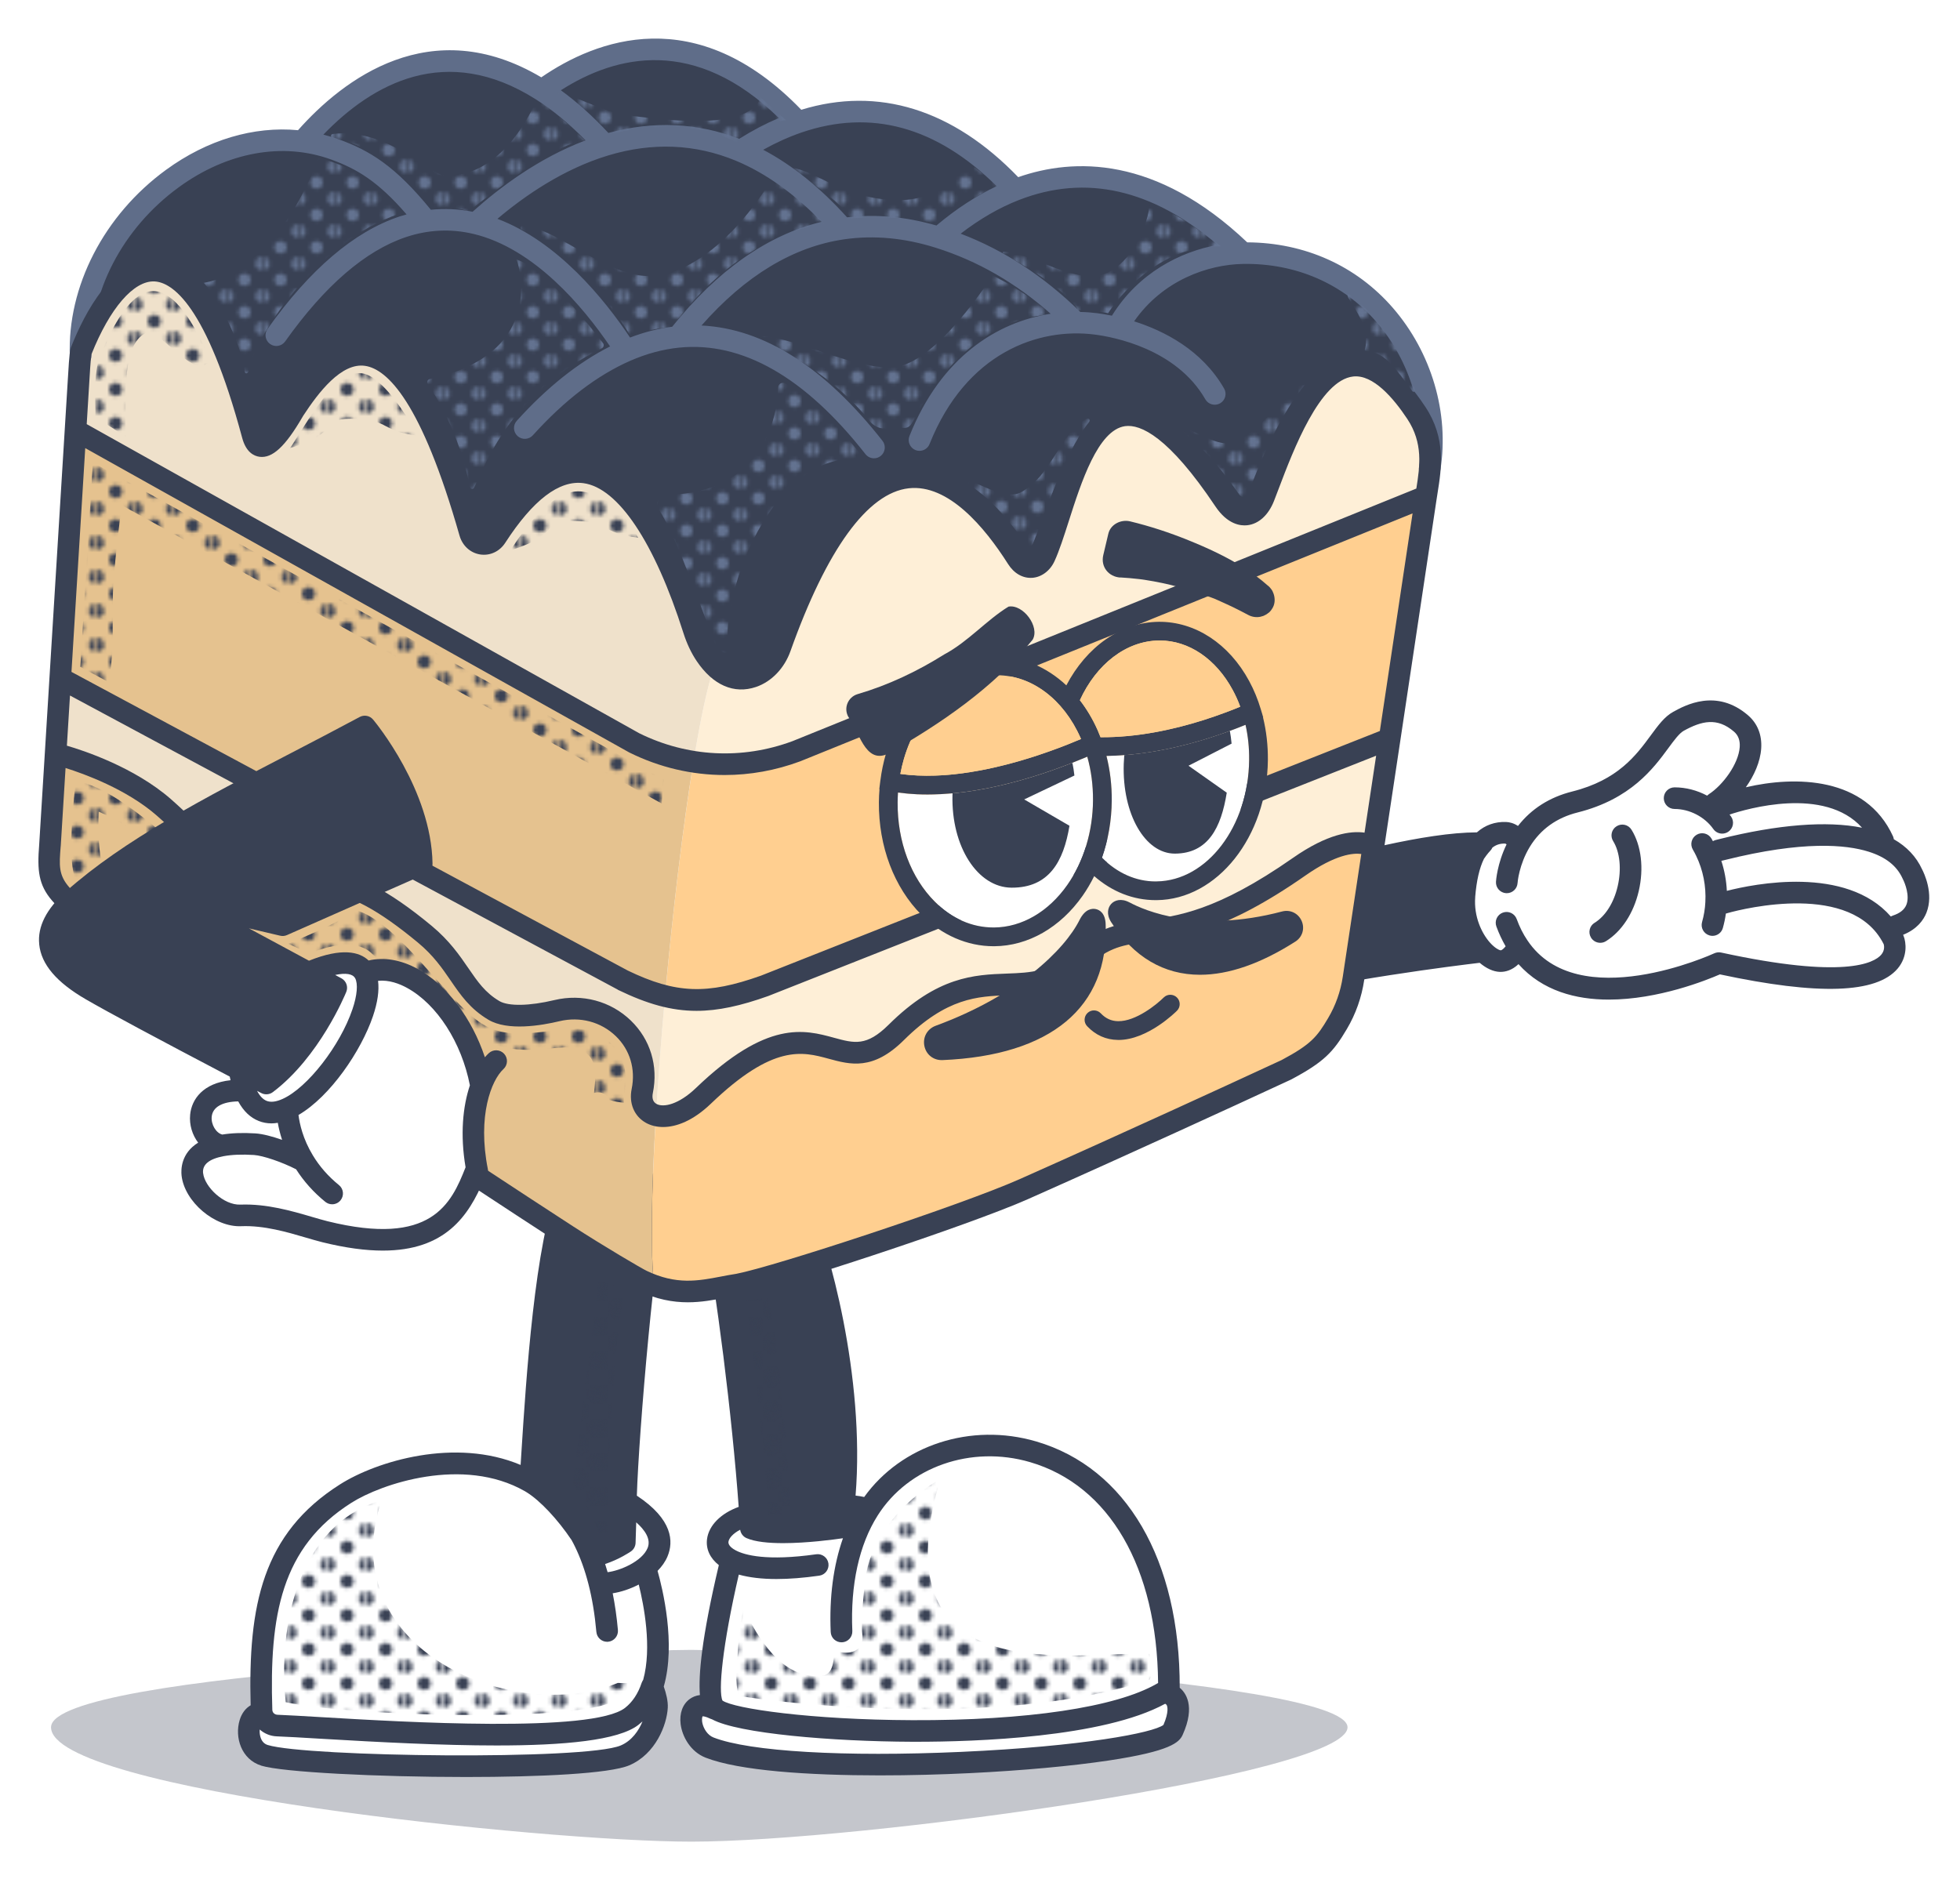 <svg xmlns="http://www.w3.org/2000/svg" xmlns:xlink="http://www.w3.org/1999/xlink" viewBox="0 0 543.83 521.36"><defs><style>      .cls-1 {        fill: url(#bleu_marine_clair);      }      .cls-1, .cls-2, .cls-3, .cls-4, .cls-5, .cls-6, .cls-7, .cls-8, .cls-9, .cls-10, .cls-11, .cls-12, .cls-13, .cls-14, .cls-15, .cls-16, .cls-17, .cls-18, .cls-19, .cls-20, .cls-21, .cls-22 {        stroke-width: 0px;      }      .cls-2 {        fill: url(#bleu_marine_clair-7);      }      .cls-3 {        fill: url(#bleu_marine_clair-6);      }      .cls-4 {        fill: url(#bleu_marine);      }      .cls-5 {        fill: #647391;      }      .cls-6 {        fill: none;      }      .cls-7 {        fill: #394154;      }      .cls-8 {        fill: #efe1cb;      }      .cls-9 {        fill: url(#bleu_marine_clair-4);      }      .cls-10 {        fill: #fff;      }      .cls-23 {        opacity: .3;      }      .cls-11 {        fill: #feefd7;      }      .cls-12 {        fill: url(#bleu_marine_clair-10);      }      .cls-13 {        fill: url(#bleu_marine_clair-12);      }      .cls-14 {        fill: #e5c28f;      }      .cls-15 {        fill: url(#bleu_marine_clair-3);      }      .cls-16 {        fill: url(#bleu_marine_clair-8);      }      .cls-17 {        fill: url(#bleu_marine_clair-5);      }      .cls-18 {        fill: url(#bleu_marine_clair-2);      }      .cls-19 {        fill: #5f6d89;      }      .cls-20 {        fill: url(#bleu_marine_clair-11);      }      .cls-21 {        fill: #ffcf90;      }      .cls-22 {        fill: url(#bleu_marine_clair-9);      }    </style><pattern id="bleu_marine" data-name="bleu marine" x="0" y="0" width="9.45" height="8.89" patternTransform="translate(326.64 65.59) scale(1.07 1.05)" patternUnits="userSpaceOnUse" viewBox="0 0 9.45 8.89"><g><rect class="cls-6" width="9.45" height="8.89"></rect><circle class="cls-7" cx="9.45" cy="8.89" r="1.72"></circle><circle class="cls-7" cx="0" cy="8.89" r="1.72"></circle><circle class="cls-7" cx="4.72" cy="4.45" r="1.72"></circle><circle class="cls-7" cx="9.45" cy="0" r="1.72"></circle><circle class="cls-7" cx="0" cy="0" r="1.72"></circle></g></pattern><pattern id="bleu_marine_clair" data-name="bleu marine + clair" x="0" y="0" width="9.45" height="8.89" patternTransform="translate(-15484.87 -325.17) rotate(-180) scale(1 -1)" patternUnits="userSpaceOnUse" viewBox="0 0 9.45 8.89"><g><rect class="cls-6" width="9.45" height="8.89"></rect><circle class="cls-5" cx="9.45" cy="8.89" r="1.72"></circle><circle class="cls-5" cx="0" cy="8.89" r="1.72"></circle><circle class="cls-5" cx="4.72" cy="4.45" r="1.72"></circle><circle class="cls-5" cx="9.45" cy="0" r="1.72"></circle><circle class="cls-5" cx="0" cy="0" r="1.72"></circle></g></pattern><pattern id="bleu_marine_clair-2" data-name="bleu marine + clair" patternTransform="translate(-15487.47 -331.82) rotate(-180) scale(1 -1)" xlink:href="#bleu_marine_clair"></pattern><pattern id="bleu_marine_clair-3" data-name="bleu marine + clair" patternTransform="translate(-15487.47 -331.82) rotate(-180) scale(1 -1)" xlink:href="#bleu_marine_clair"></pattern><pattern id="bleu_marine_clair-4" data-name="bleu marine + clair" patternTransform="translate(-15487.47 -331.82) rotate(-180) scale(1 -1)" xlink:href="#bleu_marine_clair"></pattern><pattern id="bleu_marine_clair-5" data-name="bleu marine + clair" patternTransform="translate(-15487.47 -331.82) rotate(-180) scale(1 -1)" xlink:href="#bleu_marine_clair"></pattern><pattern id="bleu_marine_clair-6" data-name="bleu marine + clair" patternTransform="translate(-15487.47 -331.82) rotate(-180) scale(1 -1)" xlink:href="#bleu_marine_clair"></pattern><pattern id="bleu_marine_clair-7" data-name="bleu marine + clair" patternTransform="translate(-15487.47 -331.82) rotate(-180) scale(1 -1)" xlink:href="#bleu_marine_clair"></pattern><pattern id="bleu_marine_clair-8" data-name="bleu marine + clair" patternTransform="translate(-15487.47 -331.82) rotate(-180) scale(1 -1)" xlink:href="#bleu_marine_clair"></pattern><pattern id="bleu_marine_clair-9" data-name="bleu marine + clair" patternTransform="translate(-15487.47 -331.82) rotate(-180) scale(1 -1)" xlink:href="#bleu_marine_clair"></pattern><pattern id="bleu_marine_clair-10" data-name="bleu marine + clair" patternTransform="translate(-15487.47 -331.82) rotate(-180) scale(1 -1)" xlink:href="#bleu_marine_clair"></pattern><pattern id="bleu_marine_clair-11" data-name="bleu marine + clair" patternTransform="translate(-15487.47 -331.82) rotate(-180) scale(1 -1)" xlink:href="#bleu_marine_clair"></pattern><pattern id="bleu_marine_clair-12" data-name="bleu marine + clair" patternTransform="translate(-15487.47 -331.82) rotate(-180) scale(1 -1)" xlink:href="#bleu_marine_clair"></pattern></defs><g id="Ombre_du_sol" data-name="Ombre du sol"><g class="cls-23"><path class="cls-7" d="M14.16,479.32c0,17.56,137.07,31.74,177.66,31.74,46.38,0,182.07-18.51,182.07-31.74,0-13.85-163.16-21.48-182.07-21.48-18.89,0-177.66,6.17-177.66,21.48Z"></path></g></g><g id="Couleur_jambes" data-name="Couleur jambes"><g><path class="cls-10" d="M72.76,475.67c-4.33-1.31-5.78,9.47.64,11.44,10.23,3.14,88.86,4.78,100.02,0,6.34-2.7,8.68-9.98,8.87-13.35.1-1.88-.83-4.52-1.37-5.88-1.11,3.33-2.9,6.27-5.63,8.4-11.89,9.25-81.33,3.18-98.37,2.55-2-.07-3.65-1.39-4.16-3.17Z"></path><path class="cls-10" d="M166.28,439.17c-.03-.13-.07-.26-.1-.39-1.05-4.12-2.38-7.77-3.96-10.98-.34-.7-.7-1.39-1.08-2.05-.01-.03-.02-.06-.06-.09-3.91-5.85-9.05-11.46-13.4-14.14-.18-.12-.37-.23-.56-.34-17.65-10.06-41.18-3.06-51.19,3.29-20.17,12.79-24.28,31.72-23.35,60.16.02.36.08.72.18,1.04.51,1.78,2.16,3.1,4.16,3.17,17.04.63,86.48,6.7,98.37-2.55,2.73-2.13,4.52-5.07,5.63-8.4h0s.17-.01.17-.01c4.23-13.37-1.96-32.61-1.96-32.61l-.16-.22c-4,3.16-9.92,4.8-12.69,4.12Z"></path><path class="cls-7" d="M147.12,411.18c.19.11.38.22.56.34,5.16,3.05,9.81,7.61,13.4,14.14.04.03.05.06.06.09,1.33,2.01,2.51,4.04,3.47,6,4.56-.8,8.75-3.71,8.75-3.71.13-3.44.22-6.61.3-11.37.23-14.75,5.02-73.21,9.02-88.15-7.73.86-16,1.42-24.9,1.66-7.63,17.36-9.69,69.64-10.66,81Z"></path><path class="cls-10" d="M161.14,425.75c.38.66.74,1.35,1.08,2.05,1.58,3.21,2.91,6.86,3.96,10.98.03.13.07.26.1.39,2.77.68,8.69-.96,12.69-4.12,5.2-4.12,7.15-10.82-5.31-18.38-.08,4.76-.17,7.93-.3,11.37,0,0-4.19,2.91-8.75,3.71-.96-1.96-2.14-3.99-3.47-6Z"></path><path class="cls-10" d="M198.39,474.23c-8.94-4.4-8.18,8.11-1.51,10.72,24.29,9.48,125.01,3.04,128.54-4.76s-.19-9.68-.19-9.68l-.88-1.86c-.6.41-1.22.8-1.89,1.18-27.49,15.84-116.06,10.75-124,4.31l-.07.09Z"></path><path class="cls-10" d="M202.86,432.94c-1.58,6.54-8.77,37.52-4.44,41.17.01,0,.03.02.04.03,7.94,6.44,96.51,11.53,124-4.31.67-.38,1.29-.77,1.89-1.18.34-73.7-63.08-81.72-83.33-49.74-1.28-.55-3.45-1.12-6.9-1.05.13,1.99.19,3.96.18,5.9,0,0-19.67,3.08-25.95.31-.07-1.27-.14-2.53-.23-3.75-8.76,2.04-12.3,8.99-5.26,12.62Z"></path><path class="cls-7" d="M234.12,417.86c3.45-32.16-6.52-69.93-12.18-82.65-6.01,2.1-16.88,3.9-23.71,5.4,3.55,16.82,8.22,54.76,9.89,79.71.09,1.22.16,2.48.23,3.75,6.28,2.77,25.95-.31,25.95-.31.01-1.94-.05-3.91-.18-5.9Z"></path></g></g><g id="Jambes"><g><path class="cls-6" d="M197.06,476.93c.17.08.34.14.52.19,7.19,3.94,33.32,6.14,55.54,6.22.4,0,.82,0,1.25,0,16,0,51.72-1.13,68.93-10.55.11.09.22.18.34.26.31.36.74,2.02-.83,5.62-2.8,2.16-22.21,5.95-56.18,7.48-32.32,1.45-58.62-.08-68.66-4-1.66-.65-2.66-2.4-3.01-3.7-.34-1.25-.12-2.04,0-2.19.07,0,.78,0,2.11.66Z"></path><path class="cls-6" d="M253.14,477.34c-28.23-.1-49.46-3.21-52.67-5.44-1.23-2.47-.03-15.3,4.52-34.96,2.88.81,6.38,1.23,10.46,1.23,3.54,0,7.51-.31,11.86-.93,1.64-.23,2.78-1.75,2.55-3.39s-1.76-2.78-3.39-2.55c-13.79,1.96-19.85.2-22.24-1.03-.84-.44-2.24-1.33-2.11-2.43.13-1.02,1.28-2.32,3.25-3.35.15,1.02.8,1.9,1.75,2.32,2.38,1.05,6.15,1.4,10.16,1.4,6.65,0,13.95-.97,16.61-1.36-2.65,7.55-3.82,16.36-3.4,26.01.07,1.66,1.45,2.93,3.13,2.87,1.66-.07,2.94-1.47,2.87-3.13-.56-12.85,1.88-23.94,7.05-32.09,8.54-13.48,25.91-19.55,42.26-14.78,22.03,6.44,35.24,29.29,35.53,61.27-.13.08-.26.15-.39.23-11.34,6.53-36.06,10.22-67.81,10.1Z"></path><path class="cls-6" d="M231.13,417.68c0,.07-.02.14-.02.22,0,.04.01.08.01.11,0,.02,0,.03,0,.05.07,1.05.12,2.09.15,3.11-6.5.86-15.51,1.53-20.05.64-.02-.35-.05-.7-.07-1.05.07-.43.04-.87-.09-1.3-1.63-23.83-5.9-58.77-9.31-76.52,1.14-.23,2.34-.47,3.57-.72,5.01-1,10.56-2.1,14.9-3.33,5.81,14.79,14.04,49.51,10.91,78.65,0,.04,0,.09,0,.13Z"></path><path class="cls-6" d="M170.42,426.34c-1.01.58-2.54,1.37-4.25,1.93-.72-1.3-1.53-2.64-2.42-4-.02-.04-.04-.07-.06-.1-.01-.02-.03-.04-.04-.07,0,0-.01-.01-.02-.02,0-.01-.02-.02-.02-.03-3.4-6.12-7.9-10.97-13.36-14.44.13-1.74.27-3.98.44-6.61,1.14-17.95,3.47-54.56,9.14-69.87,6.6-.22,12.97-.62,19.01-1.19-3.81,19.63-7.97,70.86-8.18,84.69-.07,3.83-.14,6.7-.25,9.71Z"></path><path class="cls-6" d="M76.81,481.84c2.75.1,6.83.34,12,.65,16.67.99,34,1.88,48.99,1.88,18.72,0,33.77-1.39,39.33-5.71.39-.31.77-.63,1.14-.97-1.04,2.56-2.95,5.36-6.02,6.67-9.76,4.17-87.16,3.2-97.97-.12-1.06-.33-1.76-1.15-2.08-2.46-.16-.68-.18-1.31-.13-1.85,1.27,1.13,2.93,1.84,4.74,1.9Z"></path><path class="cls-6" d="M168.59,436.28c-.22-.77-.45-1.53-.69-2.27,3.92-1.27,7-3.38,7.16-3.49.78-.54,1.25-1.41,1.29-2.35.07-1.95.13-3.76.18-5.72,2.37,2.1,4.18,4.66,3.15,7.15-1.55,3.74-7.72,6.3-11.09,6.69Z"></path><path class="cls-6" d="M178.46,466.16c-.04.06-.07.12-.11.18-.03.05-.06.11-.09.16-.06.12-.12.24-.17.37-.01.03-.03.05-.04.08-1,3.02-2.56,5.37-4.63,6.99-9.05,7.04-61.76,3.91-84.27,2.57-5.21-.31-9.32-.55-12.14-.66-.67-.02-1.23-.43-1.39-1-.04-.13-.06-.22-.06-.3-.86-26.39,2.51-45.21,21.95-57.53,8.3-5.27,30.97-12.98,48.11-3.22.15.09.3.18.44.27.02,0,.03.02.05.03,3.74,2.31,8.62,7.51,12.46,13.24,0,0,0,0,0,0,.34.6.65,1.2.93,1.78,1.52,3.1,2.78,6.59,3.76,10.41,1.04,4.03,1.78,8.51,2.21,13.33.14,1.56,1.45,2.74,2.98,2.74.09,0,.18,0,.27-.01,1.65-.15,2.87-1.6,2.73-3.25-.32-3.58-.81-6.99-1.45-10.2,2.29-.35,4.84-1.19,7.23-2.43,1.43,5.77,3.71,17.51,1.23,26.46Z"></path><path class="cls-7" d="M188.85,478.44c.43,3.45,2.74,7.67,6.93,9.31,9.29,3.63,28.47,4.92,48.33,4.92,8.43,0,16.99-.23,24.96-.62,14.53-.71,28.25-1.96,38.63-3.52,17.06-2.57,19.5-5.01,20.44-7.1,3.68-8.14.72-11.82-.81-13.07.08-35.49-14.8-61.04-39.84-68.36-18.12-5.3-37.38,1.03-47.71,15.42-.75-.17-1.54-.3-2.39-.39,2.68-33.09-7.47-69.22-12.72-81.02-.63-1.42-2.25-2.13-3.73-1.61-4.13,1.44-10.86,2.77-16.79,3.96-2.38.47-4.64.92-6.57,1.34-1.61.35-2.63,1.94-2.29,3.55,3.37,15.96,7.87,51.93,9.67,76.91-4.95,1.79-8.31,5.15-8.79,8.97-.34,2.76.85,5.28,3.28,7.19-4.82,20.37-5.69,30.7-5.25,36.06-1.18.14-2.1.58-2.77,1.06-2.01,1.43-2.96,3.99-2.58,7.03ZM231.13,417.55s0,.09,0,.13c0,.07-.02.14-.02.22,0,.04.01.08.01.11,0,.02,0,.03,0,.05.07,1.05.12,2.09.15,3.11-6.5.86-15.51,1.53-20.05.64-.02-.35-.05-.7-.07-1.05.07-.43.04-.87-.09-1.3-1.63-23.83-5.9-58.77-9.31-76.52,1.14-.23,2.34-.47,3.57-.72,5.01-1,10.56-2.1,14.9-3.33,5.81,14.79,14.04,49.51,10.91,78.65ZM321.34,467.02c-.13.08-.26.15-.39.23-11.34,6.53-36.06,10.22-67.81,10.1-28.23-.1-49.46-3.21-52.67-5.44-1.23-2.47-.03-15.3,4.52-34.96,2.88.81,6.38,1.23,10.46,1.23,3.54,0,7.51-.31,11.86-.93,1.64-.23,2.78-1.75,2.55-3.39s-1.76-2.78-3.39-2.55c-13.79,1.96-19.85.2-22.24-1.03-.84-.44-2.24-1.33-2.11-2.43.13-1.02,1.28-2.32,3.25-3.35.15,1.02.8,1.9,1.75,2.32,2.38,1.05,6.15,1.4,10.16,1.4,6.65,0,13.95-.97,16.61-1.36-2.65,7.55-3.82,16.36-3.4,26.01.07,1.66,1.45,2.93,3.13,2.87,1.66-.07,2.94-1.47,2.87-3.13-.56-12.85,1.88-23.94,7.05-32.09,8.54-13.48,25.91-19.55,42.26-14.78,22.03,6.44,35.24,29.29,35.53,61.27ZM194.95,476.27c.07,0,.78,0,2.11.66.17.08.34.14.52.19,7.19,3.94,33.32,6.14,55.54,6.22.4,0,.82,0,1.25,0,16,0,51.72-1.13,68.93-10.55.11.09.22.18.34.26.31.36.74,2.02-.83,5.62-2.8,2.16-22.21,5.95-56.18,7.48-32.32,1.45-58.62-.08-68.66-4-1.66-.65-2.66-2.4-3.01-3.7-.34-1.25-.12-2.04,0-2.19Z"></path><path class="cls-7" d="M72.51,489.98c5.92,1.81,32.21,3.14,56.83,3.14,20.5,0,39.82-.92,45.26-3.24,7.36-3.14,10.42-11.26,10.68-15.95.11-1.88-.47-4.09-1.11-5.91,3.41-11.89-.33-27.19-1.72-32.1,1.19-1.21,2.16-2.56,2.77-4.04,1.69-4.07,1.48-10.23-8.52-16.83.52-17.05,5.07-71.53,8.88-85.75.26-.96.02-1.98-.62-2.73-.65-.75-1.63-1.14-2.61-1.03-7.67.85-15.96,1.41-24.65,1.64-1.16.03-2.2.73-2.66,1.79-6.62,15.05-9.13,54.62-10.34,73.63-.09,1.44-.17,2.75-.25,3.92-18.11-7.64-39.92-1.08-50.13,5.41-21.47,13.61-25.52,33.58-24.77,61.29-1.36.77-2.47,2.18-3.05,4.09-1.45,4.76.44,10.95,6.02,12.66ZM170.66,416.63c-.07,3.83-.14,6.7-.25,9.71-1.01.58-2.54,1.37-4.25,1.93-.72-1.3-1.53-2.64-2.42-4-.02-.04-.04-.07-.06-.1-.01-.02-.03-.04-.04-.07,0,0-.01-.01-.02-.02,0-.01-.02-.02-.02-.03-3.4-6.12-7.9-10.97-13.36-14.44.13-1.74.27-3.98.44-6.61,1.14-17.95,3.47-54.56,9.14-69.87,6.6-.22,12.97-.62,19.01-1.19-3.81,19.63-7.97,70.86-8.18,84.69ZM179.68,429.59c-1.55,3.74-7.72,6.3-11.09,6.69-.22-.77-.45-1.53-.69-2.27,3.92-1.27,7-3.38,7.16-3.49.78-.54,1.25-1.41,1.29-2.35.07-1.95.13-3.76.18-5.72,2.37,2.1,4.18,4.66,3.15,7.15ZM177.23,439.7c1.43,5.77,3.71,17.51,1.23,26.46-.04.06-.07.12-.11.18-.03.05-.06.11-.09.16-.06.12-.12.24-.17.37-.01.03-.03.05-.04.08-1,3.02-2.56,5.37-4.63,6.99-9.05,7.04-61.76,3.91-84.27,2.57-5.21-.31-9.32-.55-12.14-.66-.67-.02-1.23-.43-1.39-1-.04-.13-.06-.22-.06-.3-.86-26.39,2.51-45.21,21.95-57.53,8.3-5.27,30.97-12.98,48.11-3.22.15.09.3.18.44.27.02,0,.03.02.05.03,3.74,2.31,8.62,7.51,12.46,13.24,0,0,0,0,0,0,.34.6.65,1.2.93,1.78,1.52,3.1,2.78,6.59,3.76,10.41,1.04,4.03,1.78,8.51,2.21,13.33.14,1.56,1.45,2.74,2.98,2.74.09,0,.18,0,.27-.01,1.65-.15,2.87-1.6,2.73-3.25-.32-3.58-.81-6.99-1.45-10.2,2.29-.35,4.84-1.19,7.23-2.43ZM72.07,479.94c1.27,1.13,2.93,1.84,4.74,1.9,2.75.1,6.83.34,12,.65,16.67.99,34,1.88,48.99,1.88,18.72,0,33.77-1.39,39.33-5.71.39-.31.77-.63,1.14-.97-1.04,2.56-2.95,5.36-6.02,6.67-9.76,4.17-87.16,3.2-97.97-.12-1.06-.33-1.76-1.15-2.08-2.46-.16-.68-.18-1.31-.13-1.85Z"></path></g></g><g id="Couleur_bras_D_pr&#xE9;sente" data-name="Couleur bras D pr&#xE9;sente"><g><path class="cls-7" d="M356.73,244.54c-2.57,10.22-5.78,20.47-9.61,30.5,26.92-6.78,64.19-10.97,64.19-10.97-10-11.8-5.41-22.39-2.17-27.26.59-1.17,1.23-2.09,1.9-2.84-13.6-.3-35.4,5.49-54.31,10.57Z"></path><path class="cls-10" d="M522.08,234.49l.46-1.15c-9.53-20.9-39.07-11.71-43.92-10.03l-2.84-.4c6.81-4.43,13.94-16.42,7.29-22.15-6.65-5.71-12.9-3.05-17.35-.59-5.77,3.18-8.7,17.35-28.72,22.38-7.77,1.94-12.35,6.41-15.06,10.83l-1.02-.39c-.92-1.16-1.99-1.85-3.15-1.9-1.6-.06-4.32.2-6.73,2.88.11-.01.22-.01.33,0,0,0-1.02,1.02-2.23,2.84-1.32,2.62-2.38,6.41-2.82,11.88-.78,9.78,5.85,17.84,9.96,18.01,1.84.08,3.62-1.47,5.03-4.07,15.61,23.3,55.59,4.62,55.59,4.62,56.01,12.17,48.51-6.43,48.51-6.43-.34-.7-.72-1.37-1.12-2.01l1.8-1.87c10.48-3.43,4.53-14.42,4.53-14.42-1.72-3.78-4.76-6.35-8.54-8.03Z"></path></g></g><g id="Bras_D_pr&#xE9;sente" data-name="Bras D pr&#xE9;sente"><g><path class="cls-6" d="M413.39,261.56c1.36,1.54,2.57,2.14,3.01,2.15.17.01.7-.29,1.35-1.11-.99-1.7-1.85-3.54-2.57-5.5-.57-1.56.23-3.28,1.79-3.85,1.56-.57,3.28.23,3.85,1.79.79,2.18,1.79,4.16,2.98,5.92,13.99,20.89,51.46,3.75,51.84,3.58.6-.28,1.27-.35,1.91-.21,34.04,7.4,42.37,2.92,44.37.65,1.13-1.28.82-2.66.73-2.97-.56-1.11-1.23-2.16-1.99-3.13-11.24-14.14-40.49-5.76-41.8-5.37-.2,1.35-.47,2.69-.84,4.01-.38,1.32-1.58,2.18-2.88,2.18-.27,0-.55-.04-.82-.12-1.59-.45-2.52-2.11-2.07-3.71.51-1.79.81-3.63.91-5.5.26-4.46-.62-8.92-2.55-12.89-.3-.62-.61-1.2-.92-1.73-.84-1.43-.36-3.27,1.06-4.11,1.43-.84,3.27-.36,4.11,1.06.14.23.27.48.4.72.34-.2.71-.34,1.1-.4.16-.04.43-.1.79-.2,16.17-4.04,29.7-5.1,39.49-3.13-10.43-11.61-32.14-5.19-36.76-3.65.14.18.29.37.42.56.95,1.35.63,3.23-.73,4.18-.53.37-1.13.55-1.73.55-.94,0-1.87-.44-2.46-1.27-2.38-3.38-6.6-5.57-10.75-5.57-1.66,0-3-1.34-3-3,0-1.66,1.34-3,3-3h0c3.15,0,6.26.82,9.02,2.3.15-.15.31-.28.49-.4,3.88-2.53,8.24-8.39,8.56-13.09.12-1.84-.4-3.24-1.59-4.27-4.67-4.01-8.95-3-13.94-.24-1.24.68-2.64,2.59-4.26,4.79-4.15,5.64-10.41,14.17-25.19,17.88-5.81,1.46-10.27,4.65-13.23,9.48-3.04,4.97-3.42,9.97-3.43,10.1-.1,1.59-1.42,2.82-2.99,2.82-.06,0-.12,0-.18,0-1.65-.1-2.92-1.52-2.82-3.17.01-.23.32-4.98,2.94-10.38-.19-.15-.32-.2-.38-.21-1.37-.05-2.54.32-3.56,1.12-.14.31-.33.6-.58.86,0,0-.8.82-1.75,2.23-1.26,2.55-2.09,6.12-2.44,10.62-.43,5.43,1.82,10.08,4.08,12.63ZM442.43,256.09c3.02-1.87,5.36-5.58,6.42-10.16,1.1-4.72.62-9.51-1.26-12.52-.88-1.41-.45-3.26.96-4.13,1.41-.88,3.26-.45,4.13.96,2.73,4.38,3.48,10.75,2.01,17.05-1.43,6.12-4.74,11.19-9.1,13.89-.49.31-1.04.45-1.58.45-1,0-1.98-.5-2.55-1.42-.87-1.41-.44-3.26.97-4.13Z"></path><path class="cls-6" d="M479.14,247.21c-.14-2.83-.65-5.63-1.53-8.32.26-.06.57-.13.99-.24,21.71-5.43,33.64-4.26,39.84-2.32,4.76,1.49,7.85,3.92,9.45,7.44.03.06.06.13.09.19.6,1.14,1.97,4.66.96,7.14-.55,1.35-1.78,2.33-3.79,2.99-.18.06-.36.14-.52.23-12.44-14.22-37.97-9.04-45.49-7.11Z"></path><path class="cls-6" d="M405.44,237.15c-2.75,5.02-5.79,14.22.46,24.56-10.22,1.29-34.01,4.53-54.02,9.11,2.79-7.78,5.24-15.77,7.32-23.83,15.23-4.09,33.25-8.84,46.24-9.84Z"></path><path class="cls-7" d="M344.87,277.03c.58.65,1.4,1.01,2.24,1.01.24,0,.49-.03.73-.09,23.9-6.02,56.45-10.03,62.72-10.77,1.83,1.56,3.76,2.45,5.58,2.52.08,0,.16,0,.24,0,1.22,0,3.07-.37,4.95-2.15,6.67,7.45,15.94,9.84,25.06,9.84,13.73,0,27.13-5.39,30.82-7,27.33,5.85,43.47,5.32,49.33-1.62,2.82-3.35,2.35-7.28,1.63-9.07-.03-.07-.06-.14-.09-.21-.01-.03-.03-.05-.04-.08,3.94-1.59,5.69-4.15,6.47-6.1,2.12-5.32-.68-11.08-1.22-12.11-1.61-3.5-4.25-6.27-7.82-8.31-.04-.27-.11-.54-.22-.8-7.59-16.64-27.13-16.81-40.84-13.62,2.3-3.25,4.01-7.04,4.26-10.76.25-3.75-1.01-6.94-3.66-9.22-8.78-7.55-17.48-2.76-20.76-.95-2.4,1.32-4.15,3.72-6.19,6.49-4.07,5.54-9.13,12.43-21.81,15.61-6.3,1.58-11.34,4.8-15.06,9.56-1.23-.81-2.42-1.07-3.32-1.1-3.06-.11-5.83.87-8.08,2.88-14.32.05-36.17,5.92-53.86,10.67-1.05.28-1.87,1.11-2.13,2.17-2.58,10.26-5.78,20.41-9.5,30.16-.4,1.05-.18,2.23.56,3.06ZM479.14,247.21c-.14-2.83-.65-5.63-1.53-8.32.26-.06.57-.13.99-.24,21.71-5.43,33.64-4.26,39.84-2.32,4.76,1.49,7.85,3.92,9.45,7.44.03.06.06.13.09.19.6,1.14,1.97,4.66.96,7.14-.55,1.35-1.78,2.33-3.79,2.99-.18.06-.36.14-.52.23-12.44-14.22-37.97-9.04-45.49-7.11ZM409.31,248.93c.36-4.5,1.18-8.07,2.44-10.62.95-1.41,1.74-2.22,1.75-2.23.25-.25.44-.55.58-.86,1.02-.81,2.2-1.18,3.56-1.12.05,0,.19.06.38.21-2.62,5.4-2.93,10.15-2.94,10.38-.1,1.65,1.17,3.07,2.82,3.17.06,0,.12,0,.18,0,1.57,0,2.89-1.23,2.99-2.82,0-.13.39-5.13,3.43-10.1,2.97-4.83,7.42-8.03,13.23-9.48,14.77-3.71,21.04-12.24,25.19-17.88,1.62-2.2,3.02-4.1,4.26-4.79,4.99-2.75,9.28-3.77,13.94.24,1.19,1.03,1.71,2.43,1.59,4.27-.32,4.7-4.68,10.57-8.56,13.09-.18.12-.34.25-.49.4-2.76-1.47-5.87-2.3-9.02-2.3h0c-1.66,0-3,1.34-3,3,0,1.66,1.34,3,3,3,4.15,0,8.37,2.19,10.75,5.57.58.83,1.51,1.27,2.46,1.27.6,0,1.2-.18,1.73-.55,1.35-.95,1.68-2.83.73-4.18-.13-.19-.28-.37-.42-.56,4.63-1.55,26.33-7.96,36.76,3.65-9.78-1.97-23.32-.91-39.49,3.13-.36.09-.63.16-.79.2-.4.06-.77.2-1.1.4-.13-.24-.27-.49-.4-.72-.84-1.43-2.68-1.91-4.11-1.06-1.43.84-1.9,2.68-1.06,4.11.31.53.62,1.11.92,1.73,1.92,3.98,2.8,8.43,2.55,12.89-.09,1.86-.4,3.7-.91,5.5-.45,1.59.47,3.25,2.07,3.71.27.08.55.12.82.12,1.31,0,2.51-.86,2.88-2.18.37-1.32.65-2.66.84-4.01,1.3-.39,30.56-8.77,41.8,5.37.76.96,1.43,2.02,1.99,3.13.09.31.4,1.69-.73,2.97-2,2.27-10.34,6.75-44.37-.65-.64-.14-1.31-.06-1.91.21-.38.18-37.84,17.31-51.84-3.58-1.19-1.75-2.19-3.74-2.98-5.92-.57-1.56-2.29-2.36-3.85-1.79-1.56.57-2.36,2.29-1.79,3.85.72,1.96,1.58,3.8,2.57,5.5-.65.81-1.19,1.12-1.35,1.11-.44-.02-1.65-.62-3.01-2.15-2.26-2.55-4.51-7.2-4.08-12.63ZM351.88,270.81c2.79-7.78,5.24-15.77,7.32-23.83,15.23-4.09,33.25-8.84,46.24-9.84-2.75,5.02-5.79,14.22.46,24.56-10.22,1.29-34.01,4.53-54.02,9.11Z"></path><path class="cls-7" d="M442.43,256.09c3.02-1.87,5.36-5.58,6.42-10.16,1.1-4.72.62-9.51-1.26-12.52-.88-1.41-.45-3.26.96-4.13,1.41-.88,3.26-.45,4.13.96,2.73,4.38,3.48,10.75,2.01,17.05-1.43,6.12-4.74,11.19-9.1,13.89-.49.31-1.04.45-1.58.45-1,0-1.98-.5-2.55-1.42-.87-1.41-.44-3.26.97-4.13Z"></path></g></g><g id="Calque_18" data-name="Calque 18"><g id="Oeil_G" data-name="Oeil G"><g><path class="cls-7" d="M198.19,184.92c-.94-.94-1.75-2-2.44-3.01-1.44-2.13-2.52-4.52-3.31-7.03-7.13-22.42-26.46-69.56-54.82-25.74-1.99,3.08-6.27,2.39-7.28-1.18-20.46-71.87-39.59-48.09-48.77-34.08-.56.85-8.95,16.55-11.52,7.03-17.52-65.27-37.61-48.57-47.59-23.33-.05.13-.1.4-.15.79-.9-32.38,30.7-62.95,61.59-58.92,3.03.39,6.04,1.12,9.03,2.21,8.76,3.19,15.53,7.62,25.24,19.86v.05c4.8-.72,9.42-.43,13.8.61,19.32,4.59,34.2,23.75,41.67,35.38,4.57-1.99,9.38-3.36,14.41-3.88h0c15.2-19.39,30.91-27.91,45.7-30.05h0c9.39-1.36,18.41-.16,26.7,2.45h0c18.59,5.86,30.77,16.46,37.83,23.47v.15c1.92,0,3.84.11,5.75.36,1.81.23,3.81.59,5.92,1.09v-.03c8.68-15.71,24.31-20.52,34.82-20.69,35.95-.6,55.85,31.79,51.93,59.01.24-4.65-.42-9.58-3.8-14.68-22.83-34.52-36.27,8.09-42.26,23.33-2.17,5.52-6.89,7.06-10.98.95-36.3-54.27-42.48-.43-49.86,15.6-1.47,3.18-5.19,4.3-7.63.45-13.67-21.56-40.28-46.71-65.74,24.78-1.35,3.81-4.15,6.89-7.69,8.09-4.44,1.51-7.98-.38-10.58-3.01Z"></path><path class="cls-11" d="M396.74,129.45c-.15,2.97-.68,5.83-1.11,8.55l-174.43,70.63c-9.36,3.47-19.24,4.42-28.81,2.89,1.93-11.85,3.92-21.28,5.8-26.6,2.59,2.63,6.14,4.52,10.58,3.01,3.54-1.2,6.34-4.28,7.69-8.09,25.45-71.49,52.06-46.34,65.74-24.78,2.44,3.85,6.17,2.74,7.63-.45,7.38-16.03,13.56-69.87,49.86-15.6,4.09,6.11,8.81,4.57,10.98-.95,5.99-15.23,19.43-57.85,42.26-23.33,3.39,5.11,4.04,10.04,3.8,14.68v.03Z"></path><path class="cls-21" d="M395.63,138c-.03.19-.06.38-.08.57-2.69,18.03-6.46,43.09-10.01,66.61l-173.4,68.55c-10.81,3.86-18.74,4.99-27.62,2.84,2.11-23.29,4.93-46.98,7.88-65.04,9.57,1.53,19.45.58,28.81-2.89l174.43-70.63Z"></path><path class="cls-11" d="M385.54,205.17c-.04.22-.07.44-.1.66-1.33,8.83-2.62,17.43-3.81,25.34-.2,1.37-.41,2.71-.61,4.03-.42-.32-6.28-4.51-20.57,5.46-38.31,26.77-45.44,11.07-60.84,25.59-15.65,14.75-28.01-2.4-50.96,20.4-17.28,17.16-21.19-13.42-53.52,17.6-5.14,4.94-9.94,6.27-13.14,5.41.63-10.47,1.49-21.74,2.52-33.12,8.88,2.16,16.81,1.02,27.62-2.84l173.4-68.55Z"></path><path class="cls-21" d="M381.01,235.21c-3.19,21.1-5.5,36.4-5.5,36.4-.68,4.56-2.23,8.84-4.46,12.61-3.34,5.68-5.37,8.11-14.12,12.79,0,0-22.76,10.58-50.72,23.19-7.14,3.23-14.64,6.59-22.18,9.95-16.26,7.23-68.63,24.45-79.28,26.47-7.21,1.07-13.96,3.58-23.22.33-1.1-9.11-.77-26.65.47-47.28,3.2.86,8-.47,13.14-5.41,32.32-31.02,36.24-.44,53.52-17.6,22.95-22.79,35.31-5.64,50.96-20.4,15.4-14.52,22.53,1.18,60.84-25.59,14.29-9.98,20.15-5.79,20.57-5.46Z"></path><path class="cls-7" d="M344.81,70.42c-10.51.17-26.14,4.99-34.82,20.69v.03c-2.11-.5-4.11-.86-5.92-1.09-1.91-.25-3.83-.36-5.74-.36v-.15c-7.07-7-19.25-17.61-37.83-23.47h0c5.62-4.92,12.78-9.96,21.16-13.23,16.96-6.61,38.91-5.95,63.16,17.58Z"></path><path class="cls-7" d="M281.65,52.84c-8.38,3.27-15.55,8.31-21.16,13.23-8.3-2.61-17.31-3.81-26.7-2.45h0c-9.52-10.86-19.07-17.7-28.39-21.59,4.76-3.11,10.16-5.95,16.03-7.95,17.29-5.92,38.68-4.58,60.24,18.76Z"></path><path class="cls-7" d="M205.38,42.03c9.32,3.89,18.87,10.73,28.39,21.59-14.79,2.15-30.5,10.66-45.7,30.05h0c-5.03.51-9.84,1.88-14.41,3.88-7.46-11.64-22.35-30.79-41.67-35.38,8.5-7.83,21.04-17.25,35.82-21.72,11.46-3.47,24.27-3.96,37.58,1.59Z"></path><path class="cls-7" d="M221.41,34.08c-5.87,2-11.26,4.85-16.03,7.95-13.31-5.55-26.11-5.06-37.58-1.59-6.01-6.67-11.87-11.65-17.54-15.23,16.23-11.82,42.92-21.57,71.14,8.87Z"></path><path class="cls-14" d="M181.53,356.95c-1.1-.38-2.23-.85-3.4-1.4-1.29-.57-12.15-6.96-20.83-12.59-32.76-21.27-80.73-53.27-109.72-72.66-32.91-21.89-34.86-21.82-33.76-35.53l1.55-25.2.99.07s17.4,4.41,29.05,14.58c10.19,8.88,12.44,14.21,25.79,18.3,4.77,1.47,14.92,3.14,19.9,2.95,4.35-.17,12.05,1.77,26.72,13.95,9.75,8.09,10.55,16.02,19.18,21.15,3.64,2.17,10.69,1.69,17.5.07,13.62-3.26,26.58,8,23.66,22.29-.68,3.36.9,5.97,3.82,6.75-1.24,20.63-1.56,38.17-.47,47.28Z"></path><path class="cls-8" d="M22.32,98.36c.05-.38.1-.66.15-.79,9.98-25.24,30.07-41.94,47.59,23.33,2.57,9.53,10.96-6.17,11.52-7.03,9.18-14.01,28.31-37.79,48.77,34.08,1.01,3.57,5.29,4.27,7.28,1.18,28.36-43.82,47.69,3.32,54.82,25.74.79,2.5,1.87,4.9,3.31,7.03.69,1.02,1.5,2.07,2.44,3.01-1.88,5.32-3.87,14.75-5.8,26.6-5.58-.89-11.06-2.63-16.25-5.2L22.35,120.26l-1.48-.09.91-14.73c.04-.7.28-5.18.53-7.08Z"></path><path class="cls-8" d="M184.52,276.56c-1.03,11.37-1.9,22.65-2.52,33.12-2.92-.78-4.51-3.39-3.82-6.75,2.92-14.3-10.04-25.56-23.66-22.29-6.81,1.63-13.86,2.11-17.5-.07-8.63-5.13-9.43-13.06-19.18-21.15-14.67-12.18-22.37-14.12-26.72-13.95-4.98.19-15.14-1.48-19.9-2.95-13.35-4.09-15.6-9.42-25.79-18.3-11.65-10.16-29.05-14.58-29.05-14.58l-.99-.07,1.27-20.63,1.3.08,43.96,23.61,110.89,59.54c4.25,2.05,8.07,3.51,11.73,4.39Z"></path><path class="cls-14" d="M192.39,211.52c-2.95,18.06-5.76,41.75-7.88,65.04-3.66-.89-7.49-2.34-11.73-4.39l-110.89-59.54-43.96-23.61-1.3-.08,4.23-68.77,1.48.09,153.79,86.05c5.19,2.57,10.67,4.31,16.25,5.2Z"></path><path class="cls-7" d="M150.26,25.21c5.67,3.58,11.53,8.56,17.54,15.23-14.79,4.47-27.33,13.89-35.82,21.72-4.38-1.04-8.99-1.33-13.79-.61v-.05c-9.72-12.24-16.49-16.67-25.25-19.86-2.99-1.09-6-1.82-9.03-2.21v-.04c11.99-13.93,35.85-33.51,66.35-14.18Z"></path></g></g></g><g id="Tiramisu"><g><path class="cls-6" d="M211.75,41.55c3.56-1.98,7.13-3.59,10.66-4.8,19.27-6.59,37.45-1.57,54.12,14.9-5.71,2.7-11.31,6.36-16.71,10.92-8.43-2.44-16.76-3.21-24.8-2.28-7.37-8.18-15.17-14.47-23.26-18.74Z"></path><path class="cls-6" d="M282.77,55.47s0,0,.01,0c18.47-7.2,36.97-2.99,55.08,12.48-10.38,1.88-21.95,7.73-29.34,19.64-1.66-.34-3.05-.55-4.04-.68-1.54-.2-3.12-.32-4.73-.35-10.2-9.96-21.11-17.11-33.19-21.72,5.27-4.06,10.7-7.21,16.2-9.35,0,0,0,0,0,0Z"></path><path class="cls-6" d="M168.8,36.89c-4.32-4.65-8.74-8.61-13.18-11.84,15.41-9.86,37.24-14.95,60.48,7.7-3.68,1.55-7.36,3.49-11,5.77-11.6-4.49-23.8-5.03-36.3-1.63Z"></path><path class="cls-6" d="M204.25,44.63s0,0,0,0c0,0,0,0,0,0,8.19,3.41,16.15,9.1,23.72,16.92-14.98,3.67-28.9,13.44-41.45,29.12-3.89.5-7.81,1.51-11.69,3-7.15-10.69-20.09-26.65-36.83-32.96,7.72-6.52,18.42-13.86,30.69-17.57,12.3-3.72,24.25-3.22,35.53,1.48Z"></path><path class="cls-6" d="M148.7,27.58c4.6,2.91,9.22,6.74,13.77,11.37-12.96,4.88-23.9,13.11-31.34,19.81-3.86-.76-7.73-.94-11.58-.55-9.86-12.12-16.9-16.41-25.55-19.55-1.41-.52-2.84-.93-4.29-1.3,13.63-14.14,34.04-25.59,58.98-9.78Z"></path><path class="cls-19" d="M19.37,98.89c.06,1.62,1.39,2.88,3,2.88.04,0,.08,0,.12,0,1.66-.06,2.94-1.46,2.88-3.12-.68-17.4,8.6-35.29,24.23-46.68,13.44-9.8,28.88-12.6,42.35-7.68,7.05,2.57,12.95,6.04,20.86,15.21-.67.19-1.35.38-2.02.6-12.53,4.18-24.83,14.67-36.56,31.18-.96,1.35-.64,3.22.71,4.18,1.35.96,3.22.64,4.18-.71,10.98-15.46,22.27-25.2,33.56-28.97,6.15-2.05,12.42-2.35,18.63-.88,0,0,.01,0,.02,0,16.9,4.02,30.44,20.21,37.94,31.23-8.85,4.47-17.54,11.4-25.88,20.64-1.11,1.23-1.01,3.13.22,4.24,1.23,1.11,3.13,1.01,4.24-.22,8.77-9.72,17.87-16.67,27.04-20.68,4.5-1.96,9.05-3.19,13.51-3.64,17.53-1.77,34.95,8.17,51.74,29.56.59.75,1.47,1.15,2.36,1.15.65,0,1.3-.21,1.85-.64,1.3-1.02,1.53-2.91.51-4.21-16.04-20.43-32.9-31.16-50.22-32,12.15-13.82,25.45-21.87,39.61-23.92,8.16-1.18,16.69-.4,25.38,2.34,11.62,3.66,22.1,9.68,31.89,18.32-14.8,2.27-30.41,11.94-39.18,33.93-.61,1.54.14,3.28,1.68,3.9.36.15.74.21,1.11.21,1.19,0,2.32-.71,2.79-1.89,10.15-25.44,30.32-32.37,45.81-30.38,5.17.66,22.64,3.91,30.71,17.97.82,1.44,2.66,1.93,4.1,1.11,1.44-.83,1.93-2.66,1.11-4.1-6.16-10.73-16.73-16.04-24.97-18.65,7.93-11.42,20.52-15.77,30.23-15.93,14.63-.24,27.79,5.48,37,16.1,9.49,10.94,14.02,26.32,11.82,40.15-.26,1.64.85,3.17,2.49,3.43.16.03.32.04.48.04,1.45,0,2.72-1.05,2.96-2.53,2.51-15.76-2.43-32.59-13.21-45.02-10.14-11.68-24.44-18.08-40.39-18.16-25.35-24.08-48.2-23.45-63.54-18.09-18.11-18.82-38.84-25.26-60.19-18.7C193.1.17,165.25,11.09,150.19,21.46c-30.74-18.23-55.07.67-67.5,14.67-12.28-1.15-25.14,2.63-36.62,11-17.22,12.56-27.45,32.4-26.69,51.77ZM216.1,32.75c-3.68,1.55-7.36,3.49-11,5.77-11.6-4.49-23.8-5.03-36.3-1.63-4.32-4.65-8.74-8.61-13.18-11.84,15.41-9.86,37.24-14.95,60.48,7.7ZM266.57,64.83c5.27-4.06,10.7-7.21,16.2-9.35,0,0,0,0,0,0,0,0,0,0,.01,0,18.47-7.2,36.97-2.99,55.08,12.48-10.38,1.88-21.95,7.73-29.34,19.64-1.66-.34-3.05-.55-4.04-.68-1.54-.2-3.12-.32-4.73-.35-10.2-9.96-21.11-17.11-33.19-21.72ZM235.02,60.3c-7.37-8.18-15.17-14.47-23.26-18.74,3.56-1.98,7.13-3.59,10.66-4.8,19.27-6.59,37.45-1.57,54.12,14.9-5.71,2.7-11.31,6.36-16.71,10.92-8.43-2.44-16.76-3.21-24.8-2.28ZM138.02,60.72c7.72-6.52,18.42-13.86,30.69-17.57,12.3-3.72,24.25-3.22,35.53,1.48,0,0,0,0,0,0,0,0,0,0,0,0,8.19,3.41,16.15,9.1,23.72,16.92-14.98,3.67-28.9,13.44-41.45,29.12-3.89.5-7.81,1.51-11.69,3-7.15-10.69-20.09-26.65-36.83-32.96ZM89.72,37.36c13.63-14.14,34.04-25.59,58.98-9.78,4.6,2.91,9.22,6.74,13.77,11.37-12.96,4.88-23.9,13.11-31.34,19.81-3.86-.76-7.73-.94-11.58-.55-9.86-12.12-16.9-16.41-25.55-19.55-1.41-.52-2.84-.93-4.29-1.3Z"></path></g><g><path class="cls-6" d="M171.52,274.7c8.05,3.89,14.71,5.8,21.74,5.8,6,0,12.27-1.39,19.92-4.12.03-.01.06-.02.1-.04l168.55-66.64-3.22,21.35c-3.84-.55-10.28.31-19.85,7-21.19,14.81-32.2,16.2-41.04,17.32-6.86.87-12.79,1.62-20.14,8.54-6.15,5.8-11.48,6-18.24,6.25-9.01.34-19.22.73-32.77,14.19-6.13,6.08-9.51,5.16-15.12,3.63-8.27-2.26-18.57-5.06-38.36,13.94-4.75,4.56-9,5.48-10.94,4.41-1.2-.66-1.21-2-1.01-3,1.54-7.55-.68-14.89-6.11-20.14-5.58-5.39-13.5-7.51-21.19-5.68-6.92,1.66-12.78,1.76-15.28.28-3.96-2.35-6-5.34-8.59-9.11-2.46-3.58-5.24-7.65-10.2-11.77-12.21-10.13-21.59-14.88-28.75-14.64-4.54.19-14.37-1.43-18.91-2.82-9.21-2.82-12.5-6.04-17.95-11.38-1.9-1.86-4.06-3.97-6.74-6.32-10.22-8.92-24.35-13.52-28.86-14.83l.86-13.92,151.98,81.61s.08.04.11.06Z"></path><path class="cls-6" d="M177.36,203.47L24.06,117.7l.78-12.73c.28-4.78.45-6.2.52-6.62,5.1-12.82,11.78-20.57,17.55-20.25,4.79.27,14.32,6.28,24.29,43.42,1.06,3.94,3.2,5.02,4.81,5.24,3.56.47,7.14-2.83,11.92-11.05.1-.17.17-.3.22-.37,4.19-6.4,10.58-14.82,17.18-13.81,6.09.93,15.57,9.85,26.17,47.1.81,2.82,3.02,4.83,5.77,5.24,2.72.4,5.36-.84,6.92-3.25,7.68-11.87,14.98-17.45,21.69-16.54,9.64,1.29,19.76,16.44,27.74,41.56.93,2.93,2.17,5.55,3.68,7.8,4.52,6.71,10.37,9.26,16.47,7.19,4.29-1.46,7.86-5.17,9.55-9.93,10.07-28.29,21.42-43.92,32.82-45.2,10.98-1.23,21.05,10.75,27.56,21.02,1.65,2.61,4.09,3.99,6.68,3.83,2.6-.17,4.98-1.95,6.21-4.63,1.33-2.9,2.61-6.89,3.96-11.11,3.41-10.67,8.08-25.29,15.61-26.35,4.25-.59,12.04,2.78,25.07,22.27,3.36,5.02,6.97,5.43,8.82,5.23,3.17-.34,5.89-2.8,7.44-6.75.43-1.09.89-2.31,1.39-3.63,3.96-10.44,11.34-29.88,20.58-30.9,5.56-.62,11.22,6.06,15,11.76,4.45,6.72,3.51,13.13,2.52,19.34l-173.11,70.1c-14,5.19-29.13,4.42-42.52-2.19Z"></path><path class="cls-6" d="M18.19,213.12c5.1,1.6,16.89,5.85,25.29,13.19,2.56,2.23,4.65,4.28,6.49,6.08,5.47,5.35,9.78,9.57,20.39,12.83,5.1,1.56,15.56,3.27,20.9,3.08,5.57-.21,13.82,4.25,24.69,13.26,4.32,3.58,6.74,7.12,9.09,10.54,2.77,4.04,5.38,7.85,10.47,10.88,5.34,3.18,14.66,1.62,19.74.4,5.69-1.36,11.52.19,15.62,4.15,3.92,3.79,5.52,9.12,4.4,14.63-.82,4.02.71,7.64,3.99,9.45,1.28.7,2.88,1.14,4.72,1.14,3.67,0,8.31-1.72,13.27-6.48,17.34-16.64,25.46-14.43,32.63-12.48,6.07,1.66,12.34,3.36,20.92-5.16,11.9-11.81,20.48-12.14,28.77-12.45,7.05-.27,14.34-.54,22.12-7.89,5.93-5.58,10.24-6.13,16.78-6.96,9-1.14,21.31-2.7,43.72-18.36,8.4-5.87,13.27-6.3,15.52-5.99l-5.13,34.02c-.62,4.13-1.99,8.01-4.08,11.53-3.07,5.21-4.76,7.28-12.89,11.63-1.48.69-23.79,11.04-50.61,23.15-6.85,3.1-14.31,6.44-22.17,9.94-16.09,7.15-67.87,24.19-78.56,26.24-1.45.22-2.89.49-4.27.76-6.33,1.21-12.31,2.35-20.55-1.58-1.22-.56-11.85-6.79-20.49-12.39-31.23-20.27-76.88-50.69-109.69-72.64,0,0,0,0,0,0-2.83-1.88-5.43-3.6-7.82-5.19-25.47-16.84-25.46-17.05-24.61-27.61l1.34-21.73Z"></path><path class="cls-6" d="M211.13,270.75c-14.97,5.33-23.62,5-36.94-1.42L19.83,186.45l3.82-62.1,150.84,84.4s.09.05.13.07c8.39,4.16,17.39,6.25,26.45,6.25,7.04,0,14.12-1.26,20.98-3.81l169.89-68.79c-2.56,17.1-5.89,39.27-9.08,60.38l-171.74,67.9Z"></path><path class="cls-7" d="M38.15,267.46c2.39,1.58,4.98,3.29,7.81,5.17,32.82,21.96,78.5,52.4,109.75,72.69,8.69,5.64,19.72,12.13,21.25,12.81,5.21,2.48,9.77,3.26,13.9,3.26,3.73,0,7.11-.64,10.28-1.25,1.41-.27,2.74-.52,4.1-.72.04,0,.08-.01.12-.02,10.77-2.04,63.58-19.4,79.94-26.67,7.87-3.5,15.34-6.85,22.2-9.95,27.65-12.48,50.52-23.1,50.74-23.21.05-.02.1-.05.15-.08,8.94-4.78,11.54-7.53,15.3-13.91,2.48-4.18,4.11-8.79,4.84-13.69l9.92-65.78c.02-.15.05-.31.07-.46.01-.05.01-.09.02-.14,3.55-23.54,7.32-48.63,10.02-66.68.1-.66.21-1.33.31-2,1.08-6.74,2.43-15.14-3.39-23.93-6.93-10.48-13.69-15.19-20.66-14.42-12.89,1.43-20.49,21.48-25.53,34.74-.49,1.3-.95,2.5-1.37,3.57-.77,1.96-1.81,2.9-2.5,2.98-.67.07-1.84-.58-3.19-2.6-12.19-18.23-22.01-26.13-30.9-24.88-11.27,1.59-16.38,17.6-20.49,30.47-1.29,4.04-2.51,7.86-3.69,10.42-.33.73-.84,1.13-1.16,1.15-.32.02-.79-.39-1.21-1.05-10.65-16.8-22.16-25.01-33.3-23.77-14.23,1.6-26.59,17.67-37.8,49.15-1.08,3.04-3.26,5.38-5.83,6.26-3.39,1.15-6.61-.48-9.56-4.86-1.19-1.77-2.18-3.88-2.94-6.26-6.26-19.68-17-43.59-32.66-45.69-9.21-1.23-18.47,5.23-27.53,19.23-.28.43-.63.63-1,.57-.41-.06-.73-.41-.89-.95-9.34-32.81-19.49-49.62-31.03-51.38-9.93-1.52-17.57,8.01-23.12,16.48-.06.09-.19.31-.37.62-2.92,5.04-4.72,6.96-5.61,7.7-.04-.12-.08-.26-.13-.42-8.47-31.54-18.2-47.19-29.75-47.85-11.86-.69-19.85,14.87-23.54,24.2-.27.68-.48,1.63-.86,8.32l-.03.46-7.96,129.34c-1.14,14.24,1.55,16.02,27.28,33.04ZM171.41,274.65s.08.04.11.06c8.05,3.89,14.71,5.8,21.74,5.8,6,0,12.27-1.39,19.92-4.12.03-.01.06-.02.1-.04l168.55-66.64-3.22,21.35c-3.84-.55-10.28.31-19.85,7-21.19,14.81-32.2,16.2-41.04,17.32-6.86.87-12.79,1.62-20.14,8.54-6.15,5.8-11.48,6-18.24,6.25-9.01.34-19.22.73-32.77,14.19-6.13,6.08-9.51,5.16-15.12,3.63-8.27-2.26-18.57-5.06-38.36,13.94-4.75,4.56-9,5.48-10.94,4.41-1.2-.66-1.21-2-1.01-3,1.54-7.55-.68-14.89-6.11-20.14-5.58-5.39-13.5-7.51-21.19-5.68-6.92,1.66-12.78,1.76-15.28.28-3.96-2.35-6-5.34-8.59-9.11-2.46-3.58-5.24-7.65-10.2-11.77-12.21-10.13-21.59-14.88-28.75-14.64-4.54.19-14.37-1.43-18.91-2.82-9.21-2.82-12.5-6.04-17.95-11.38-1.9-1.86-4.06-3.97-6.74-6.32-10.22-8.92-24.35-13.52-28.86-14.83l.86-13.92,151.98,81.61ZM393,135.57l-173.11,70.1c-14,5.19-29.13,4.42-42.52-2.19L24.06,117.7l.78-12.73c.28-4.78.45-6.2.52-6.62,5.1-12.82,11.78-20.57,17.55-20.25,4.79.27,14.32,6.28,24.29,43.42,1.06,3.94,3.2,5.02,4.81,5.24,3.56.47,7.14-2.83,11.92-11.05.1-.17.17-.3.22-.37,4.19-6.4,10.58-14.82,17.18-13.81,6.09.93,15.57,9.85,26.17,47.1.81,2.82,3.02,4.83,5.77,5.24,2.72.4,5.36-.84,6.92-3.25,7.68-11.87,14.98-17.45,21.69-16.54,9.64,1.29,19.76,16.44,27.74,41.56.93,2.93,2.17,5.55,3.68,7.8,4.52,6.71,10.37,9.26,16.47,7.19,4.29-1.46,7.86-5.17,9.55-9.93,10.07-28.29,21.42-43.92,32.82-45.2,10.98-1.23,21.05,10.75,27.56,21.02,1.65,2.61,4.09,3.99,6.68,3.83,2.6-.17,4.98-1.95,6.21-4.63,1.33-2.9,2.61-6.89,3.96-11.11,3.41-10.67,8.08-25.29,15.61-26.35,4.25-.59,12.04,2.78,25.07,22.27,3.36,5.02,6.97,5.43,8.82,5.23,3.17-.34,5.89-2.8,7.44-6.75.43-1.09.89-2.31,1.39-3.63,3.96-10.44,11.34-29.88,20.58-30.9,5.56-.62,11.22,6.06,15,11.76,4.45,6.72,3.51,13.13,2.52,19.34ZM382.87,202.85l-171.74,67.9c-14.97,5.33-23.62,5-36.94-1.42L19.83,186.45l3.82-62.1,150.84,84.4s.09.05.13.07c8.39,4.16,17.39,6.25,26.45,6.25,7.04,0,14.12-1.26,20.98-3.81l169.89-68.79c-2.56,17.1-5.89,39.27-9.08,60.38ZM16.85,234.85l1.34-21.73c5.1,1.6,16.89,5.85,25.29,13.19,2.56,2.23,4.65,4.28,6.49,6.08,5.47,5.35,9.78,9.57,20.39,12.83,5.1,1.56,15.56,3.27,20.9,3.08,5.57-.21,13.82,4.25,24.69,13.26,4.32,3.58,6.74,7.12,9.09,10.54,2.77,4.04,5.38,7.85,10.47,10.88,5.34,3.18,14.66,1.62,19.74.4,5.69-1.36,11.52.19,15.62,4.15,3.92,3.79,5.52,9.12,4.4,14.63-.82,4.02.71,7.64,3.99,9.45,1.28.7,2.88,1.14,4.72,1.14,3.67,0,8.31-1.72,13.27-6.48,17.34-16.64,25.46-14.43,32.63-12.48,6.07,1.66,12.34,3.36,20.92-5.16,11.9-11.81,20.48-12.14,28.77-12.45,7.05-.27,14.34-.54,22.12-7.89,5.93-5.58,10.24-6.13,16.78-6.96,9-1.14,21.31-2.7,43.72-18.36,8.4-5.87,13.27-6.3,15.52-5.99l-5.13,34.02c-.62,4.13-1.99,8.01-4.08,11.53-3.07,5.21-4.76,7.28-12.89,11.63-1.48.69-23.79,11.04-50.61,23.15-6.85,3.1-14.31,6.44-22.17,9.94-16.09,7.15-67.87,24.19-78.56,26.24-1.45.22-2.89.49-4.27.76-6.33,1.21-12.31,2.35-20.55-1.58-1.22-.56-11.85-6.79-20.49-12.39-31.23-20.27-76.88-50.69-109.69-72.64,0,0,0,0,0,0-2.83-1.88-5.43-3.6-7.82-5.19-25.47-16.84-25.46-17.05-24.61-27.61Z"></path></g></g><g id="Ombres"><path class="cls-4" d="M158.4,144.52c-8.35,0-2.67,3.93-16.79,8.17.2-.26.4-.52.58-.8,4.91-7.58,12.26-16.42,19.39-15.47,4.47.6,10.29,3.34,15.5,12.79-10.76-1.3-7.7-4.69-18.67-4.69Z"></path><path class="cls-4" d="M97.23,116.19c-8.35,0-2.67,3.93-16.79,8.17.2-.26.4-.52.58-.8,4.91-7.58,12.25-20.93,19.38-19.98,4.47.6,10.3,7.85,15.51,17.3-10.76-1.3-7.7-4.69-18.67-4.69Z"></path><path class="cls-4" d="M40.1,92.57c-5.95,3.58-5.24,14.96-5.25,28.55l-8.4-5.41c.22-2.93-.79-11.86,1.46-17.25,9.38-22.5,18.91-24.73,29.96.48.74,1.68-1.56,3.43-4.34,2.02-4.69-2.37-10.61-10.08-13.42-8.39Z"></path><path class="cls-4" d="M31.52,160.92c-.69,9.41.5,19.06-1.43,28.34l-7.8-4.19,3.49-56.7c.66.24,153.26,85.14,158.41,88.01-.37,2.12-.57,6.61-.57,6.61L33.75,140.18s-1.73,13.8-2.23,20.74Z"></path><path class="cls-4" d="M98.55,252.52c11.87,3.19,25.34,25.22,35.04,31.49,10.91,7.06,24.95-2.17,33.12,3.32,9.31,6.25,6.44,13.4,6.4,18.67-1.28-.09-2.63-.36-3.99-.75-.46-1.19-1.51-2.13-3.17-2.13-.42,0-.78.08-1.12.18.4-4.35,1.27-9.2-3.15-11.79-5.34-3.13-16.85,3.64-29.3-3.96-9.5-5.8-28.79-22.53-28.85-22.6-5.55-6.06-17.6-.32-17.6-.32l-5.95-2.74s15.95-6.49,18.57-9.38Z"></path><path class="cls-4" d="M20.97,216.74c12.81,1.87,31.76,22.11,36.24,24.66,5.62,3.2,17.76,5.85,17.72,6.24-.13,1.29-3.77,4.17-3.77,4.17,0,0-13.55-3.06-16.81-6.12-6.04-5.65-14.73-15.24-26.96-20.46,0,0-.86,12.66,2.4,18.93,2.02,3.89,5.3,6.62,8.12,9.89,1.67,1.94,3.13,4.05,4.43,6.25-8.77-5.96-18.16-12.44-20.33-14.5-4.48-4.25-.8-29.04-1.03-29.08Z"></path><path class="cls-1" d="M184.91,137.28c-1.97.02-3.21,2.39-2.14,4.03,5.35,8.19,12.79,30.56,15.66,37.23,1.08,2.51,3.83,3.61,3.59,1.46-1.8-16.08,11.98-53.43,35.66-52.73.86.03,1.37-.95.82-1.61-3.72-4.51-11.98-14.41-20.64-19.26-.87-.49-1.93.16-1.95,1.15-.08,7.05-3.65,29.49-31.01,29.74Z"></path><path class="cls-18" d="M131.53,135.35c3.26-6.36,9.47-25.76,35.46-38.71.52-.26.69-.93.34-1.4-3.1-4.09-16.17-20.81-23.99-23.22,0,0,9.55,25.8-24.1,33.17-.6.13-.89.8-.56,1.32,1.95,3.04,8.65,13.01,11.7,28.66.11.58.89.71,1.16.18Z"></path><path class="cls-15" d="M68.97,102.93c1.39-8.78,18.8-35.97,41.8-43.58,0,0-6.74-12.03-22.48-15.47,0,0-10.27,30.83-31.8,34.61,1.88,1.79,9.65,13.3,11.4,24.61.12.76.97.6,1.09-.16Z"></path><path class="cls-9" d="M92.31,38.28c5.52.95,16.51,4.78,27.62,19.85,0,0,6.1-1.22,10.06.57,0,0,24.07-19.61,32.35-19.69,0,0-8.91-8.84-12.62-10.7-.49-.25-1.09-.04-1.31.46-1.76,3.91-10.22,20.76-25.22,19.92-3.73-.21-16.1-13.4-30.87-11.51-.63.08-.64.98-.02,1.09Z"></path><path class="cls-17" d="M153.71,25.11s13.65,9.67,14.75,12.38c0,0,20.89-6.45,36.39,2.33,0,0,9.13-6.29,13.23-6.47-2.38-2.11-4.73-4.21-7.06-6.28-2.43,6.81-15.49,8.04-37.91,4.75-5.51-.81-12.56-4.79-19.39-6.73Z"></path><path class="cls-3" d="M144.76,63.69c4.53,2.31,19.51,12.02,29.79,28.91.25.4.74.59,1.18.42,1.82-.66,6.58-2.24,10.57-2.07.02.52,15.58-24.36,42.28-28.92,0,0-6.14-6.81-14.56-12.15,0,0-12.25,21.66-29.34,26.2-14.04,3.73-29.11-12.86-39.63-13.41-.59-.03-.81.75-.29,1.02Z"></path><path class="cls-2" d="M211.58,94.79c5.94,2.54,19.56,9.36,29.77,22.1,1.16,1.45,2.97,2.22,4.83,2.04,1.49-.14,3.28-.25,4.73-.19s2.08-1.15,2.77-2.49c3.85-7.49,16.08-27.67,37.98-29.03,0,0-7.02-6.31-16.29-10.78,0,0-15.46,24.63-27.5,25.47-10.57.74-26.96-8.13-35.96-8.53-.81-.04-1.07,1.09-.32,1.41Z"></path><path class="cls-16" d="M218.21,46.36s13.76,7.84,17.86,14.23c0,0,16.82-1.2,23.42,1.78,0,0,13.3-9.83,17.21-10.58,0,0-2.78-3.19-8.61-6.89,0,0-5.22,11.38-20.31,10.61-15.09-.77-21.69-8.78-29.56-9.15Z"></path><path class="cls-22" d="M278.35,70.39c3.51,1.91,17.56,9.83,20.77,15.68,0,0,6.7.38,8.34.85,0,0,11.67-18.98,31.34-18.58,0,0-13.78-10.77-19.93-11.78.32,4.24-5.65,21.22-17.41,20.06-8.19-.81-17.01-6.72-23-6.74-.28,0-.36.38-.12.51Z"></path><path class="cls-12" d="M379.46,97.41c5.05.48,8.13,5.37,12.41,11.13.3.4.92.13.82-.36-.82-3.71-8.62-19.62-18.19-26.46-.27-.19-.64-.06-.61.27.1,1.49,6.73,8.4,4.81,14.97-.13.45.3.4.77.45Z"></path><path class="cls-20" d="M269.43,133.59c-.57-.19-1.04.61-.54.94,6.9,4.44,12.04,11.2,15.89,16.68.49.6,1.44.48,1.75-.23,2.49-5.65,8.47-25.06,15.72-33.95.42-.52-.18-1.13-.77-.82-7.4,3.9-9.39,15.49-18.14,20.37-4.01,2.23-10.51-1.88-13.91-2.99Z"></path><path class="cls-13" d="M328.79,118.78c-.57-.19-1,.56-.54.94,6.83,5.56,11.73,12,15.57,17.49.84,1.15,2.05.79,2.49-.32,2.27-5.74,8.68-23.13,17.99-32.6.47-.48-.27-1.27-.77-.82-10.14,9.02-11.66,14.15-20.42,19.02-4.01,2.23-10.93-2.6-14.33-3.7Z"></path><path class="cls-4" d="M174.64,467.07c0-.07-3.21,0-3.21-.06-28.49,11.79-79.22-8.94-65.61-50.66-23.4,6.82-28.71,35.44-26.54,56.01,15.69,3.62,77.64,5.75,90.55,0,2.45-1.09,4.85-4.08,4.81-5.28Z"></path><path class="cls-4" d="M318.93,458.98c-20.32-.85-73.23,10.44-59.13-44.59.37-1.43.58-2.66.67-3.72-5.95,3.6-11.17,8.22-15.07,14.05-2.87,4.29-4.68,8.53-5.31,13.64-.4,3.23-1.28,11.71-.86,14.96.77,6-5.12,5.87-7.79,4.6,0,4.72-1.06,6.94-3.57,7.15-11.04.93-17.57-10.66-21.6-18.71-.8,3.97-1.27,7.97-1.56,12.07-.29,4.13-.71,8.17.13,12.13,9.47,1.76,72.56,9.54,114.09-4.43.91-.95,0-7.13,0-7.15Z"></path><path class="cls-4" d="M207.06,360.9s6.91,56.13,5.94,59.41h6.44s-2.54-46.64-6.44-60.17l-5.94.77Z"></path><path class="cls-4" d="M173.06,358.4l-6.78-4.35-7.35,57.47s7.15,12.21,7.06,13.71h2.47s.16-38.65,4.59-66.83Z"></path></g><g id="Couleurs_bras_G" data-name="Couleurs bras G"><g><path class="cls-7" d="M20.29,249.66c-11.95,10.65-5.62,18.88,5.05,25.06,8.57,4.97,29.73,16.1,41.08,22.05,4.53,2.35,7.49,3.9,7.49,3.9,12.41-9.35,19.41-26.56,19.41-26.56l-7.76-4.18-37.92-20.41,30.78,7.24,38.59-17.03c-.3-19.58-15.79-38.09-15.79-38.09-30.26,16.27-60.87,30.14-80.93,48.02Z"></path><path class="cls-10" d="M68.01,302.67c-16.94-.96-13.56,14.24-6.51,15.21h0c2.41-.44,5.43-.6,9.15-.37,3.47.23,9.63,2.54,13.56,4.65h.03c-4.17-6.88-4.53-13.12-4.56-14.48v-.02c-4.75,2.17-9.1,1.27-11.67-4.99Z"></path><path class="cls-10" d="M84.24,322.15h-.03c-3.93-2.1-10.09-4.41-13.56-4.64-3.72-.23-6.74-.07-9.15.38-16.44,3.08-4.64,19.8,5.32,19.39,8.88-.35,17.59,3.11,23.36,4.53,30.16,7.46,38.97-4.54,42.39-18.74.17-.64.32-1.28.47-1.91-2.06-6.95-1.35-14.54.42-19.91-3.81-21.05-20.34-36.05-32.27-31.22,4.44,8.25-9.76,32.31-21.51,37.63v.02c.03,1.36.39,7.6,4.56,14.47Z"></path><path class="cls-10" d="M68.01,302.67c2.57,6.26,6.92,7.16,11.67,4.99,11.75-5.32,25.95-29.38,21.51-37.63-1.77-3.31-6.53-4.07-15.63-.1l7.76,4.18s-7,17.21-19.41,26.56c0,0-2.96-1.55-7.49-3.9.4,2.35.94,4.3,1.59,5.9Z"></path></g></g><g id="Bras_G" data-name="Bras G"><g><path class="cls-6" d="M62.05,320.84c2.28-.42,5.11-.54,8.41-.33,2.53.17,7.75,1.95,11.7,3.97,2.14,3.36,4.86,6.4,8.11,9.04.56.45,1.23.67,1.89.67.87,0,1.74-.38,2.33-1.11,1.04-1.29.85-3.17-.44-4.22-2.96-2.4-5.4-5.18-7.25-8.26-2.78-4.57-3.68-8.82-3.98-11.19,8.81-5.13,17.4-17.79,20.67-27.44,1.29-3.82,1.75-7.09,1.41-9.79,3.05-.31,5.97.81,8.08,1.98,8.31,4.58,15.08,15.14,17.4,27.02-1.96,5.83-2.74,13.67-1.2,22.74-3.98,10.12-9.44,22.11-38.28,14.98-1.29-.32-2.78-.76-4.36-1.22-5.59-1.64-12.54-3.67-19.83-3.4-4.64.2-9.92-4.91-10.35-8.72-.27-2.38,1.65-3.97,5.7-4.73Z"></path><path class="cls-6" d="M98.54,271.45c.83,1.55.56,4.77-.74,8.6-3.43,10.14-12.48,21.77-19.36,24.89-1.81.82-3.3,1.01-4.46.55-1-.4-1.89-1.33-2.65-2.77l1.18.61c.44.23.91.34,1.39.34.64,0,1.27-.2,1.8-.6,12.93-9.74,20.08-27.09,20.38-27.82.58-1.42,0-3.04-1.36-3.77l-1.72-.93c2.91-.62,4.86-.33,5.53.9Z"></path><path class="cls-6" d="M71.78,311.07c1.13.45,2.32.67,3.56.67.57,0,1.15-.06,1.74-.16.23,1.35.61,2.96,1.19,4.73-2.69-.95-5.38-1.66-7.42-1.79-3.49-.22-6.56-.1-9.18.32-1.71-.42-3.14-2.77-2.93-4.95.26-2.67,2.92-4.17,7.37-4.25,1.45,2.68,3.35,4.51,5.68,5.43Z"></path><path class="cls-6" d="M22.28,251.9c15.49-13.8,37.57-25.27,60.95-37.42,5.62-2.92,11.4-5.92,17.16-9,3.59,4.86,12.54,18.27,13.53,32.33l-35.79,15.8-29.8-7.02c-1.47-.35-2.96.45-3.49,1.86-.53,1.41.06,2.99,1.38,3.71l43.21,23.27c-2.24,4.65-7.76,14.92-15.86,21.69l-5.76-3c-20.95-10.97-34.73-18.37-40.97-21.98-6.28-3.64-9.64-7.23-9.99-10.67-.29-2.87,1.54-6.09,5.43-9.56Z"></path><path class="cls-7" d="M10.88,262.07c.56,5.54,4.8,10.53,12.95,15.25,6.18,3.58,19.62,10.79,39.91,21.43.07.35.15.68.23,1.01-7.57.81-10.79,5.22-11.21,9.54-.28,2.87.61,5.66,2.22,7.79-4.8,2.96-4.78,7.51-4.6,9.15.83,7.25,9.19,14.37,16.56,14.03,6.34-.25,12.74,1.64,17.9,3.16,1.65.48,3.21.94,4.62,1.29,6.51,1.61,12.04,2.32,16.76,2.32,17.33,0,23.81-9.59,28.02-19.66.87-.67,1.34-1.8,1.12-2.95-2.94-14.76.98-24.69,4.33-27.76,1.22-1.12,1.3-3.02.19-4.24-1.12-1.22-3.02-1.3-4.24-.19-.37.34-.74.73-1.1,1.15-3.6-10.8-10.48-20.01-18.65-24.51-4.62-2.54-9.36-3.34-13.61-2.34-2.55-2.42-7.4-3.62-16.55.06l-16.66-8.98,8.67,2.04c.63.15,1.3.09,1.9-.18l38.58-17.04c1.1-.49,1.81-1.58,1.79-2.79-.31-20.41-15.83-39.18-16.49-39.97-.91-1.09-2.47-1.39-3.72-.72-6.46,3.47-13,6.87-19.33,10.16-23.72,12.32-46.13,23.97-62.18,38.26-5.41,4.83-7.91,9.76-7.41,14.65ZM98.54,271.45c.83,1.55.56,4.77-.74,8.6-3.43,10.14-12.48,21.77-19.36,24.89-1.81.82-3.3,1.01-4.46.55-1-.4-1.89-1.33-2.65-2.77l1.18.61c.44.23.91.34,1.39.34.64,0,1.27-.2,1.8-.6,12.93-9.74,20.08-27.09,20.38-27.82.58-1.42,0-3.04-1.36-3.77l-1.72-.93c2.91-.62,4.86-.33,5.53.9ZM56.35,325.57c-.27-2.38,1.65-3.97,5.7-4.73,2.28-.42,5.11-.54,8.41-.33,2.53.17,7.75,1.95,11.7,3.97,2.14,3.36,4.86,6.4,8.11,9.04.56.45,1.23.67,1.89.67.87,0,1.74-.38,2.33-1.11,1.04-1.29.85-3.17-.44-4.22-2.96-2.4-5.4-5.18-7.25-8.26-2.78-4.57-3.68-8.82-3.98-11.19,8.81-5.13,17.4-17.79,20.67-27.44,1.29-3.82,1.75-7.09,1.41-9.79,3.05-.31,5.97.81,8.08,1.98,8.31,4.58,15.08,15.14,17.4,27.02-1.96,5.83-2.74,13.67-1.2,22.74-3.98,10.12-9.44,22.11-38.28,14.98-1.29-.32-2.78-.76-4.36-1.22-5.59-1.64-12.54-3.67-19.83-3.4-4.64.2-9.92-4.91-10.35-8.72ZM66.1,305.64c1.45,2.68,3.35,4.51,5.68,5.43,1.13.45,2.32.67,3.56.67.57,0,1.15-.06,1.74-.16.23,1.35.61,2.96,1.19,4.73-2.69-.95-5.38-1.66-7.42-1.79-3.49-.22-6.56-.1-9.18.32-1.71-.42-3.14-2.77-2.93-4.95.26-2.67,2.92-4.17,7.37-4.25ZM22.28,251.9c15.49-13.8,37.57-25.27,60.95-37.42,5.62-2.92,11.4-5.92,17.16-9,3.59,4.86,12.54,18.27,13.53,32.33l-35.79,15.8-29.8-7.02c-1.47-.35-2.96.45-3.49,1.86-.53,1.41.06,2.99,1.38,3.71l43.21,23.27c-2.24,4.65-7.76,14.92-15.86,21.69l-5.76-3c-20.95-10.97-34.73-18.37-40.97-21.98-6.28-3.64-9.64-7.23-9.99-10.67-.29-2.87,1.54-6.09,5.43-9.56Z"></path></g></g><g id="Visage"><g><path class="cls-10" d="M305.75,238.02c4.32,4.3,9.47,6.57,14.92,6.57.07,0,.14-.01.21-.01,14-.13,25.54-15.26,25.71-33.72.04-3.34-.3-6.6-1-9.73-.13.05-.28.11-.41.16-.43.17-.86.34-1.3.52-.3.11-.59.23-.9.35-.47.18-.95.36-1.44.54-.1.04-.2.07-.3.11-.2.07-.4.15-.61.23-.53.19-1.08.38-1.63.58-.29.09-.57.19-.86.29-.65.22-1.32.44-1.99.66-.21.07-.42.14-.63.21-1.81.57-3.71,1.13-5.67,1.65-.22.05-.45.11-.67.16-.75.2-1.51.39-2.29.57-.33.08-.66.15-.99.23-.68.15-1.36.3-2.05.45-.38.08-.77.15-1.16.22-.65.13-1.31.26-1.97.37-.42.07-.83.14-1.25.21-.65.1-1.3.2-1.96.29-.43.07-.86.12-1.3.18-.65.08-1.31.15-1.96.22-.45.05-.89.09-1.34.13-.32.03-.64.06-.96.07-.03,0-.06,0-.09,0-.31.03-.63.05-.95.07-.44.03-.88.06-1.33.08-.69.04-1.38.05-2.08.07-.16,0-.33.01-.5.01,1.01,3.97,1.5,8.12,1.47,12.39-.04,5.5-.98,10.89-2.72,15.86Z"></path><path class="cls-10" d="M249.06,222.64h0c-.09,10.89,3.67,20.94,10.32,27.58,4.69,4.69,10.32,7.17,16.29,7.16h.18c7.67-.06,15.06-4.36,20.28-11.8,4.54-6.47,7.08-14.8,7.14-23.45.03-4.22-.5-8.29-1.59-12.14-.5.21-1.02.43-1.55.64-.09.04-.18.08-.27.11-.71.29-1.43.59-2.18.88-.04.02-.09.04-.13.05-.03.02-.06.03-.09.04-.78.31-1.58.61-2.41.92-.01.01-.03.02-.05.02-.85.32-1.72.64-2.61.95-.02.01-.04.02-.07.03-.86.3-1.75.61-2.65.91-.08.02-.15.05-.22.07-.88.29-1.77.58-2.68.86-.1.03-.2.06-.3.09-.9.28-1.81.55-2.74.81-.11.03-.22.06-.32.1-.94.26-1.88.51-2.83.76-.1.02-.19.05-.29.07-.97.25-1.96.49-2.95.72-.06.01-.12.03-.18.04-2.1.48-4.24.91-6.4,1.26h-.01c-1.05.18-2.1.33-3.16.47-.08.01-.15.02-.23.03-1.01.13-2.03.24-3.06.33-.11,0-.22.02-.34.03-1,.09-2,.16-3.01.21-.12,0-.25.01-.37.01-1,.05-2,.07-2.99.08h-.16c-.08,0-.17,0-.25,0-.81,0-1.61-.01-2.41-.05h-.2c-.82-.04-1.65-.1-2.47-.17-.18-.01-.36-.03-.55-.05-.8-.07-1.6-.16-2.39-.27-.06.89-.09,1.8-.1,2.71Z"></path><path class="cls-7" d="M243.86,222.61c-.1,12.26,4.22,23.67,11.84,31.29,5.61,5.6,12.7,8.68,19.97,8.68h.22c9.37-.07,18.3-5.18,24.5-14.01,1.2-1.71,2.27-3.54,3.21-5.45,5,4.37,10.86,6.67,17.07,6.67.08,0,.17,0,.26,0,16.81-.16,30.66-17.6,30.86-38.87.04-4.07-.42-8.05-1.35-11.86l.05-.02-.66-2.21h0c-.82-2.76-1.9-5.38-3.22-7.82-5.61-10.41-15-16.52-25.06-16.46-10.56.11-20.08,6.95-25.68,17.64-5.49-5.14-12.29-8.04-19.44-8-13.66.12-25.97,10.98-30.63,27.02-.7,2.41-1.21,4.88-1.52,7.35,0,.01-.01.01-.01.01v.02l-.3,2.41h.06c-.1,1.2-.16,2.4-.17,3.62ZM299.8,204.74c.05.11.1.22.15.33-1.17.5-2.46,1.03-3.88,1.59-.02.01-.04.01-.07.03-.64.25-1.31.51-2,.77-.37.14-.75.28-1.14.42-.53.19-1.07.39-1.62.59-.36.13-.72.26-1.09.38-.73.26-1.48.52-2.25.77-.38.13-.77.25-1.16.38-.01,0-.03,0-.05.01-.61.19-1.23.39-1.86.58-.72.22-1.44.44-2.18.65-2.95.84-6.04,1.62-9.22,2.27-.67.13-1.34.26-2.02.38-.63.12-1.27.23-1.92.33-.1.02-.2.03-.3.05-.7.11-1.4.22-2.11.31-.73.1-1.47.18-2.21.27-.49.05-.98.1-1.48.14-.4.04-.81.07-1.22.1-.45.03-.91.06-1.37.08-.44.03-.87.05-1.3.06-3.28.11-6.54-.02-9.69-.46.26-1.39.59-2.77.98-4.12,4.01-13.82,14.34-23.17,25.68-23.27h.17c9.56,0,18.43,6.64,23.16,17.36ZM305.75,238.02c1.74-4.97,2.68-10.36,2.72-15.86.03-4.27-.46-8.42-1.47-12.39.17,0,.34-.01.5-.01.7-.02,1.39-.03,2.08-.07.45-.02.89-.05,1.33-.08.32-.02.64-.04.95-.07.03,0,.06,0,.09,0,.32-.01.64-.04.96-.07.45-.04.89-.08,1.34-.13.65-.07,1.31-.14,1.96-.22.44-.06.87-.11,1.3-.18.66-.09,1.31-.19,1.96-.29.42-.07.83-.14,1.25-.21.66-.11,1.32-.24,1.97-.37.39-.07.78-.14,1.16-.22.69-.15,1.37-.3,2.05-.45.33-.08.66-.15.99-.23.78-.18,1.54-.37,2.29-.57.22-.05.45-.11.67-.16,1.96-.52,3.86-1.08,5.67-1.65.21-.07.42-.14.63-.21.67-.22,1.34-.44,1.99-.66.29-.1.57-.2.86-.29.55-.2,1.1-.39,1.63-.58.21-.08.41-.16.61-.23.1-.04.2-.07.3-.11.49-.18.97-.36,1.44-.54.31-.12.6-.24.9-.35.44-.18.87-.35,1.3-.52.13-.05.28-.11.41-.16.7,3.13,1.04,6.39,1,9.73-.17,18.46-11.71,33.59-25.71,33.72-.07,0-.14.01-.21.01-5.45,0-10.6-2.27-14.92-6.57ZM299.63,194.31c4.58-10,12.83-16.48,21.98-16.57h.2c8.04,0,15.58,5.12,20.22,13.73.8,1.47,1.5,3.02,2.09,4.64-1.3.54-2.71,1.1-4.22,1.65-7.35,2.75-16.95,5.56-27.14,6.5-2.44.22-4.92.34-7.4.32-.25-.64-.51-1.29-.8-1.95-1.36-3.08-3.03-5.86-4.93-8.32ZM249.06,222.64c.01-.91.04-1.82.1-2.71.79.11,1.59.2,2.39.27.19.02.37.04.55.05.82.07,1.65.13,2.47.17h.2c.8.04,1.6.05,2.41.05.08,0,.17,0,.25,0h.16c.99,0,1.99-.03,2.99-.08.12,0,.25-.01.37-.01,1.01-.05,2.01-.12,3.01-.21.12-.01.23-.02.34-.03,1.03-.09,2.05-.2,3.06-.33.08-.01.15-.02.23-.03,1.06-.14,2.11-.29,3.16-.47h.01c2.16-.35,4.3-.78,6.4-1.26.06-.01.12-.03.18-.04.99-.23,1.98-.47,2.95-.72.1-.02.19-.05.29-.07.95-.25,1.89-.5,2.83-.76.1-.04.21-.07.32-.1.93-.26,1.84-.53,2.74-.81.1-.03.2-.06.3-.09.91-.28,1.8-.57,2.68-.86.07-.02.14-.05.22-.07.9-.3,1.79-.61,2.65-.91.03-.01.05-.02.07-.03.89-.31,1.76-.63,2.61-.95.02,0,.04-.01.05-.02.83-.31,1.63-.61,2.41-.92.03-.01.06-.02.09-.04.04-.01.09-.03.13-.05.75-.29,1.47-.59,2.18-.88.09-.03.18-.07.27-.11.53-.21,1.05-.43,1.55-.64,1.09,3.85,1.62,7.92,1.59,12.14-.06,8.65-2.6,16.98-7.14,23.45-5.22,7.44-12.61,11.74-20.28,11.8h-.18c-5.97.01-11.6-2.47-16.29-7.16-6.65-6.64-10.41-16.69-10.32-27.57h0Z"></path><path class="cls-21" d="M249.81,214.77c3.15.44,6.41.57,9.69.46.43,0,.86-.03,1.3-.06.46-.02.92-.05,1.37-.08.41-.03.82-.06,1.22-.1.5-.04.99-.09,1.48-.14.74-.09,1.48-.17,2.21-.27.71-.09,1.41-.2,2.11-.31.1-.02.2-.03.3-.05.65-.1,1.29-.21,1.92-.33.68-.12,1.35-.25,2.02-.38,3.18-.65,6.27-1.43,9.22-2.27.74-.21,1.46-.43,2.18-.65.63-.19,1.25-.39,1.86-.58.02-.01.04-.01.05-.01.39-.13.78-.25,1.16-.38.77-.26,1.52-.51,2.25-.77.37-.12.73-.25,1.09-.38.55-.2,1.09-.4,1.62-.59.39-.14.77-.28,1.14-.42.69-.26,1.36-.52,2-.77.03-.02.05-.02.07-.03,1.42-.56,2.71-1.09,3.88-1.59-.05-.11-.1-.22-.15-.33-4.73-10.72-13.6-17.36-23.16-17.36h-.17c-11.34.1-21.67,9.45-25.68,23.27-.39,1.35-.72,2.73-.98,4.12Z"></path><path class="cls-21" d="M299.63,194.31c1.9,2.46,3.57,5.24,4.93,8.32.29.66.55,1.31.8,1.95,2.48.02,4.96-.1,7.4-.32,10.19-.94,19.79-3.75,27.14-6.5,1.51-.55,2.92-1.11,4.22-1.65-.59-1.62-1.29-3.17-2.09-4.64-4.64-8.61-12.18-13.73-20.22-13.73h-.2c-9.15.09-17.4,6.57-21.98,16.57Z"></path></g><path class="cls-7" d="M326.02,236.88c9.17-.05,12.81-7.17,14.36-16.91l-10.61-7.48,11.95-6.13c-.11-1.22-.27-2.4-.48-3.55-.2.07-.4.15-.61.23-.53.19-1.08.38-1.63.58-.29.09-.57.19-.86.29-.65.22-1.32.44-1.99.66-.21.07-.42.14-.63.21-1.81.57-3.71,1.13-5.67,1.65-.22.05-.45.11-.67.16-.75.2-1.51.39-2.29.57-.33.08-.66.15-.99.23-.68.15-1.36.3-2.05.45-.38.08-.77.15-1.16.22-.65.13-1.31.26-1.97.37-.42.07-.83.14-1.25.21-.65.1-1.3.2-1.96.29-.43.07-.86.12-1.3.18-.65.08-1.31.15-1.96.22-.45.05-.89.09-1.34.13-.32.03-.64.06-.96.07-.07.81-.12,1.62-.15,2.45-.45,13.93,5.92,24.94,14.22,24.9Z"></path><path class="cls-7" d="M280.66,246.33c10.38.05,14.44-7.21,16.08-17.18l-12.56-7.31,13.93-6.63c-.13-1.21-.32-2.4-.56-3.54-.03.02-.06.03-.09.04-.78.31-1.58.61-2.41.92-.01.01-.03.02-.05.02-.85.32-1.72.64-2.61.95-.02.01-.04.02-.07.03-.86.3-1.75.61-2.65.91-.08.02-.15.05-.22.07-.88.29-1.77.58-2.68.86-.1.03-.2.06-.3.09-.9.28-1.81.55-2.74.81-.11.03-.22.06-.32.1-.94.26-1.88.51-2.83.76-.1.02-.19.05-.29.07-.97.25-1.96.49-2.95.72-.06.01-.12.03-.18.04-2.1.48-4.24.91-6.4,1.26h-.01c-1.05.18-2.1.33-3.16.47-.08.01-.15.02-.23.03-1.01.13-2.03.24-3.06.33-.01.17-.02.34-.02.51-.36,14.27,6.97,25.62,16.38,25.67Z"></path><g><path class="cls-7" d="M259.62,284.65c22.81-8.39,35.75-21.05,39.91-29.35,1.57-3.14,3.5-3.24,4.52-3.03.97.21,2.61,1.03,2.73,4.19.9,23.06-15.18,36.45-45.29,37.72-.08,0-.15,0-.22,0-2.37,0-4.32-1.59-4.79-3.93-.49-2.44.81-4.74,3.14-5.6Z"></path><path class="cls-7" d="M313.45,250.44c3.99,2.16,18.81,8.7,42.27,2.5,2.26-.6,4.5.48,5.44,2.62.93,2.12.21,4.48-1.74,5.73-9.62,6.15-18.53,9.21-26.45,9.21-10,0-18.41-4.88-24.65-14.58-1.42-2.21-.93-4.08,0-5.09.94-1.02,2.78-1.65,5.12-.38Z"></path></g><path class="cls-7" d="M310.32,288.58s-.1,0-.15,0c-3.3-.04-6.17-1.32-8.52-3.8-.99-1.04-.94-2.69.1-3.68,1.04-.99,2.69-.94,3.68.1,1.36,1.44,2.93,2.15,4.8,2.18,4.96.08,10.8-4.72,12.65-6.57,1.01-1.01,2.66-1.02,3.68,0,1.02,1.01,1.02,2.65.01,3.67-.33.33-8.14,8.11-16.24,8.11Z"></path><path class="cls-7" d="M310.86,160.24c1.72.1,3.44.25,5.15.45.08,0,.64.08.9.11.27.04.61.09.68.1.83.13,1.66.26,2.49.42,3.15.57,6.26,1.32,9.32,2.24,1.57.47,3.13.98,4.67,1.54,1.4.5,2.91.97,4.24,1.64-1.24-.63.17.08.43.19.32.14.64.28.96.43.74.34,1.48.68,2.22,1.03,1.47.71,2.92,1.46,4.36,2.23,1.1.6,2.29.76,3.39.54,0,0,.02,0,.02,0,.28-.06.56-.14.83-.24.05-.02.09-.04.14-.06.22-.09.43-.2.63-.32.12-.07.24-.16.36-.24,0,0,.02-.02.03-.02.19-.13.37-.26.55-.42.31-.28.54-.62.75-.97,0,0,.01-.02.02-.02.64-.99.8-2.21.57-3.37-.01-.08-.03-.15-.05-.23-.04-.16-.08-.31-.13-.46-.15-.48-.37-.92-.67-1.32-.3-.42-.66-.8-1.08-1.1-1.97-1.76-4.13-3.33-6.35-4.75-4.91-3.13-10.23-5.57-15.62-7.75-5.23-2.12-10.61-3.88-16.1-5.21-2.51-.61-5.43.79-6.05,3.44-.47,1.97-.93,3.95-1.4,5.92-.77,3.25,1.49,6.03,4.74,6.23ZM343.31,168.2c-.38-.26-.23-.16,0,0h0Z"></path><path class="cls-7" d="M237.96,192.62c8.5-2.49,16.55-6.32,24.04-11.02,6.59-3.5,11.65-9.46,17.82-13.26,4.03-.75,8.79,5.58,6.7,9.18-10.86,13.35-25.42,23.27-40.27,31.71-6.32,2.83-7.95-6.59-10.86-10.29-1.39-2.45-.11-5.52,2.57-6.32Z"></path></g></svg>